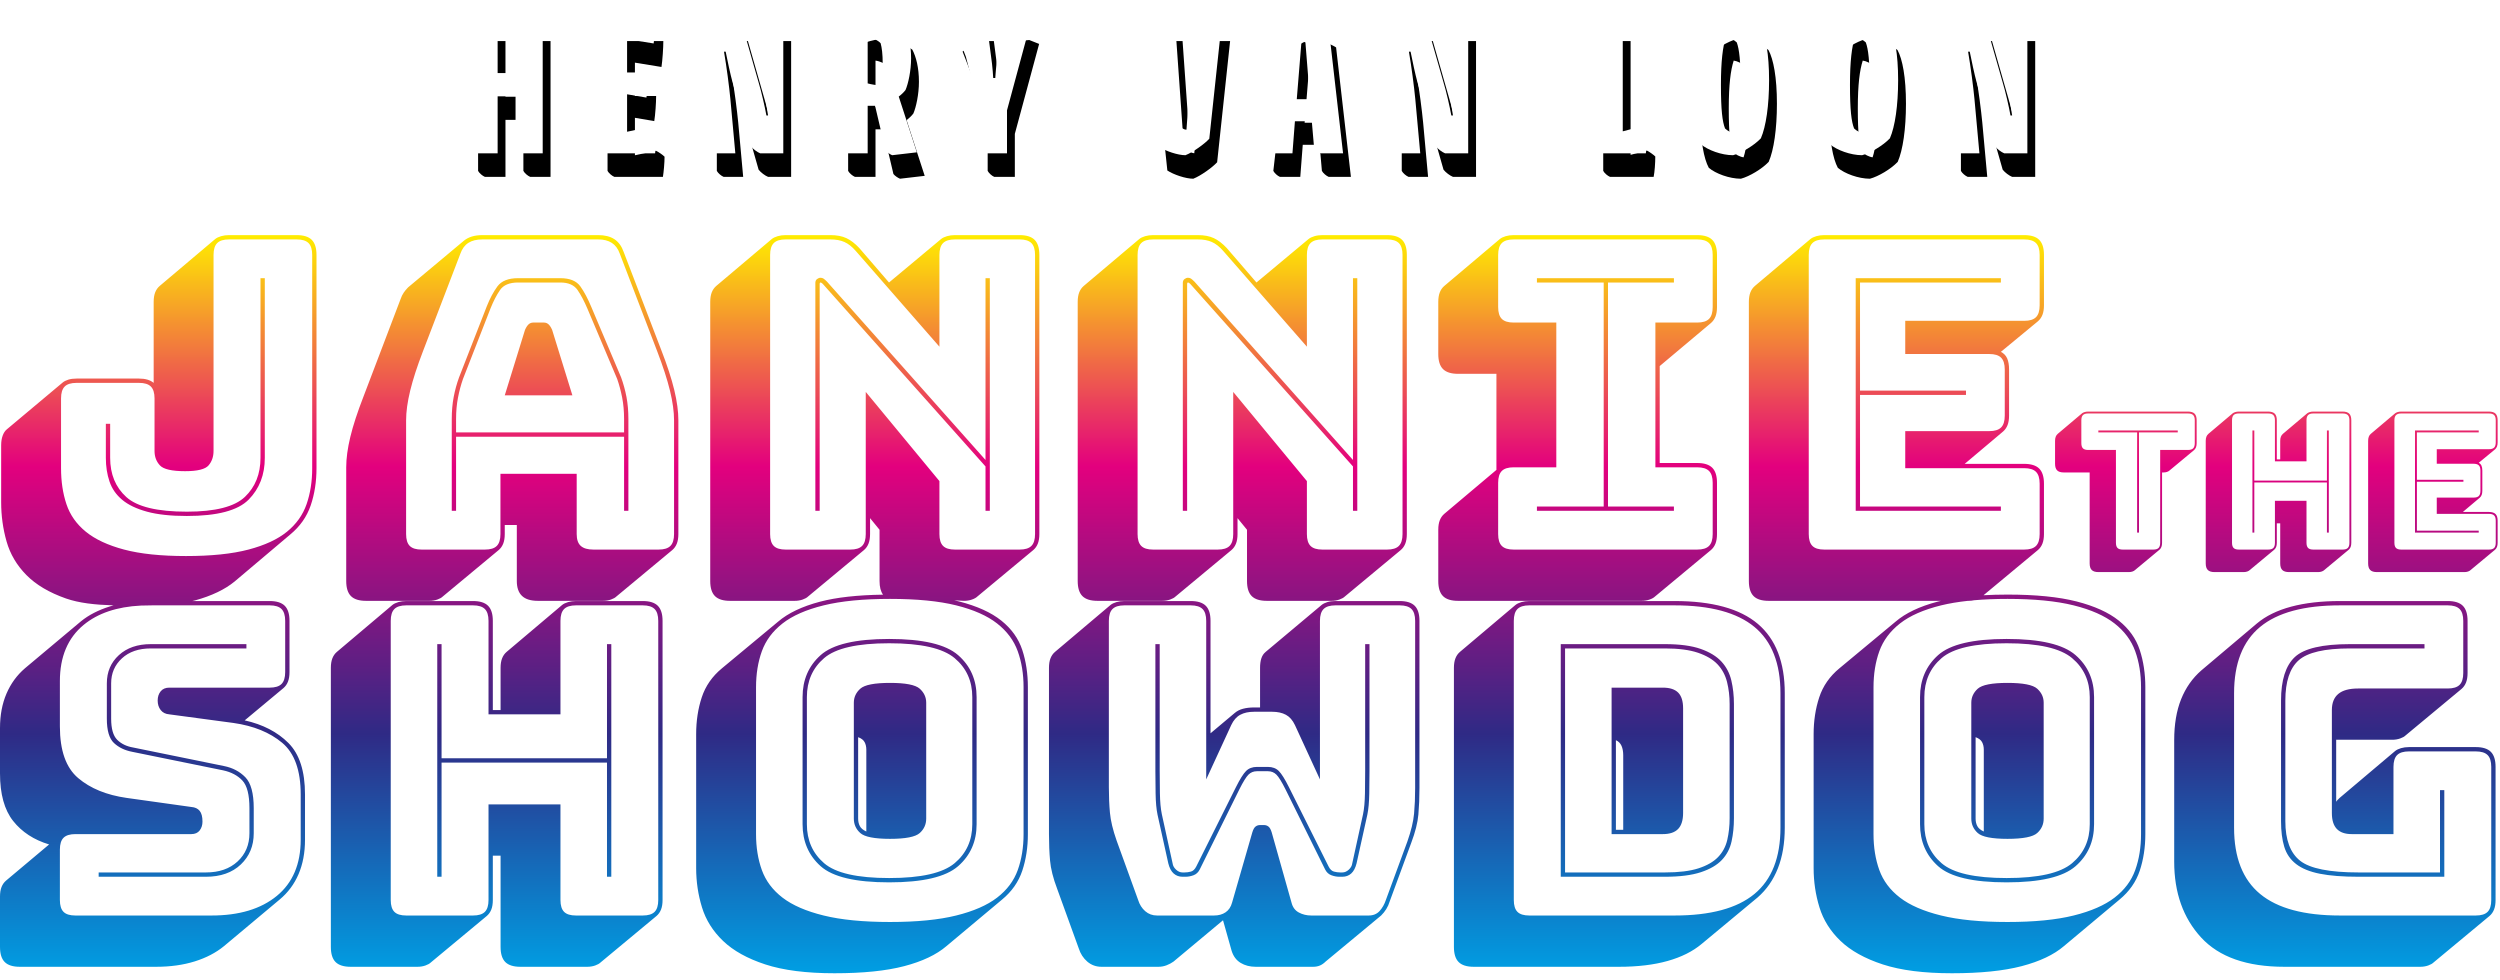 <?xml version="1.0" encoding="UTF-8"?>
<svg width="319px" height="125px" viewBox="0 0 319 125" version="1.1" xmlns="http://www.w3.org/2000/svg" xmlns:xlink="http://www.w3.org/1999/xlink">
    <!-- Generator: Sketch 64 (93537) - https://sketch.com -->
    <title>Group 2</title>
    <desc>Created with Sketch.</desc>
    <defs>
        <polygon id="path-1" points="0 0 12.93 0 12.93 17.368 0 17.368"></polygon>
        <linearGradient x1="50%" y1="0%" x2="50%" y2="100%" id="linearGradient-3">
            <stop stop-color="#FFEC00" offset="0%"></stop>
            <stop stop-color="#E3007E" offset="31.273%"></stop>
            <stop stop-color="#2F2A85" offset="67.583%"></stop>
            <stop stop-color="#009EE3" offset="100%"></stop>
        </linearGradient>
        <path d="M63.498,10.295 L63.498,17.569 L60.873,17.569 C60.557,17.438 60.163,17.096 60.005,16.807 L60.005,6.041 L59.77,1.077 C60.242,0.789 61.319,0.368 61.87,0.237 L63.498,0.237 L63.498,7.327 L65.784,7.327 L65.784,6.041 L65.546,1.077 C66.019,0.789 67.097,0.368 67.647,0.237 L69.249,0.237 L69.249,17.569 L66.65,17.569 C66.335,17.438 65.941,17.096 65.784,16.807 L65.784,10.295 L63.498,10.295 Z" id="path-4"></path>
        <filter x="-84.4%" y="-34.6%" width="289.9%" height="203.9%" filterUnits="objectBoundingBox" id="filter-5">
            <feOffset dx="1" dy="3" in="SourceAlpha" result="shadowOffsetOuter1"></feOffset>
            <feGaussianBlur stdDeviation="2.5" in="shadowOffsetOuter1" result="shadowBlurOuter1"></feGaussianBlur>
            <feColorMatrix values="0 0 0 0 0   0 0 0 0 0   0 0 0 0 0  0 0 0 0.893 0" type="matrix" in="shadowBlurOuter1"></feColorMatrix>
        </filter>
        <path d="M80.016,14.811 L82.695,14.233 C83.037,14.391 83.561,14.758 83.797,14.995 C83.797,15.783 83.692,16.912 83.588,17.568 L77.391,17.568 C77.076,17.437 76.681,17.096 76.523,16.807 L76.523,6.04 L76.287,1.077 C76.76,0.788 77.837,0.368 78.388,0.236 L83.641,0.236 C83.641,1.077 83.535,2.705 83.404,3.545 L80.016,2.994 L80.016,7.248 L82.722,7.248 C82.722,8.115 82.617,9.638 82.484,10.452 L80.016,10.032 L80.016,14.811 Z" id="path-6"></path>
        <filter x="-106.5%" y="-34.6%" width="339.7%" height="203.9%" filterUnits="objectBoundingBox" id="filter-7">
            <feOffset dx="1" dy="3" in="SourceAlpha" result="shadowOffsetOuter1"></feOffset>
            <feGaussianBlur stdDeviation="2.5" in="shadowOffsetOuter1" result="shadowBlurOuter1"></feGaussianBlur>
            <feColorMatrix values="0 0 0 0 0   0 0 0 0 0   0 0 0 0 0  0 0 0 0.893 0" type="matrix" in="shadowBlurOuter1"></feColorMatrix>
        </filter>
        <path d="M92.385,4.596 C92.726,6.592 93.042,9.034 93.199,10.662 L93.829,17.569 L91.335,17.569 C91.019,17.437 90.626,17.096 90.468,16.807 L90.468,6.04 L90.232,1.34 C90.757,0.946 91.755,0.447 92.332,0.237 L94.433,0.237 L96.797,8.509 C97.138,9.612 97.611,11.686 97.795,12.737 L98.005,12.737 C97.716,11.109 97.348,8.64 97.112,6.907 L96.35,1.077 C96.849,0.788 97.9,0.368 98.451,0.237 L99.948,0.237 L99.948,17.569 L97.007,17.569 C96.613,17.411 96.088,17.017 95.799,16.65 L93.462,8.456 C93.199,7.511 92.831,5.778 92.595,4.596 L92.385,4.596 Z" id="path-8"></path>
        <filter x="-82.3%" y="-34.6%" width="285.3%" height="203.9%" filterUnits="objectBoundingBox" id="filter-9">
            <feOffset dx="1" dy="3" in="SourceAlpha" result="shadowOffsetOuter1"></feOffset>
            <feGaussianBlur stdDeviation="2.5" in="shadowOffsetOuter1" result="shadowBlurOuter1"></feGaussianBlur>
            <feColorMatrix values="0 0 0 0 0   0 0 0 0 0   0 0 0 0 0  0 0 0 0.893 0" type="matrix" in="shadowBlurOuter1"></feColorMatrix>
        </filter>
        <path d="M110.715,8.64 C111.135,8.771 111.87,8.876 112.317,8.903 C112.474,8.299 112.632,7.196 112.632,6.093 C112.632,4.911 112.527,4.097 112.369,3.519 C112.054,3.152 111.293,2.81 110.715,2.732 L110.715,8.64 Z M108.089,17.569 C107.774,17.437 107.38,17.096 107.222,16.807 L107.222,5.988 L107.012,1.313 C107.931,0.841 109.848,0.237 111.03,0 C112.685,0.079 114.602,0.657 115.416,1.34 C115.888,2.233 116.256,3.624 116.256,5.436 C116.256,7.038 115.888,8.693 115.547,9.48 C115.337,9.769 114.969,10.111 114.68,10.321 L116.991,17.437 L113.84,17.805 C113.577,17.7 113.183,17.437 113,17.201 L111.66,11.503 L110.715,11.503 L110.715,17.569 L108.089,17.569 Z" id="path-10"></path>
        <filter x="-80.2%" y="-33.7%" width="280.4%" height="201.1%" filterUnits="objectBoundingBox" id="filter-11">
            <feOffset dx="1" dy="3" in="SourceAlpha" result="shadowOffsetOuter1"></feOffset>
            <feGaussianBlur stdDeviation="2.5" in="shadowOffsetOuter1" result="shadowBlurOuter1"></feGaussianBlur>
            <feColorMatrix values="0 0 0 0 0   0 0 0 0 0   0 0 0 0 0  0 0 0 0.893 0" type="matrix" in="shadowBlurOuter1"></feColorMatrix>
        </filter>
        <path d="M123.241,5.226 L121.823,1.577 C122.375,1.157 123.609,0.473 124.213,0.236 L125.815,0.236 L126.576,6.093 C126.655,6.723 126.708,7.511 126.734,7.957 L126.996,7.957 C127.023,7.484 127.101,6.697 127.154,6.093 L127.784,0.605 C128.441,0.395 129.675,0.132 130.331,0.105 L131.592,0.605 L128.493,12.081 L128.493,17.569 L125.867,17.569 C125.552,17.438 125.184,17.096 125.027,16.808 L125.027,12.081 L123.241,5.226 Z" id="path-12"></path>
        <filter x="-81.9%" y="-34.4%" width="284.3%" height="203.1%" filterUnits="objectBoundingBox" id="filter-13">
            <feOffset dx="1" dy="3" in="SourceAlpha" result="shadowOffsetOuter1"></feOffset>
            <feGaussianBlur stdDeviation="2.5" in="shadowOffsetOuter1" result="shadowBlurOuter1"></feGaussianBlur>
            <feColorMatrix values="0 0 0 0 0   0 0 0 0 0   0 0 0 0 0  0 0 0 0.893 0" type="matrix" in="shadowBlurOuter1"></feColorMatrix>
        </filter>
        <path d="M154.307,15.704 C153.677,16.387 152.206,17.438 151.261,17.805 C150.289,17.805 148.74,17.279 147.953,16.755 L146.745,5.253 L145.931,1.577 C146.482,1.157 147.663,0.473 148.267,0.236 L149.896,0.236 L150.894,14.366 C151.025,14.496 151.261,14.549 151.393,14.549 L152.102,4.78 L152.102,1.339 C152.732,0.919 153.783,0.42 154.333,0.236 L155.962,0.236 L154.307,15.704 Z" id="path-14"></path>
        <filter x="-79.8%" y="-34.2%" width="279.4%" height="202.5%" filterUnits="objectBoundingBox" id="filter-15">
            <feOffset dx="1" dy="3" in="SourceAlpha" result="shadowOffsetOuter1"></feOffset>
            <feGaussianBlur stdDeviation="2.5" in="shadowOffsetOuter1" result="shadowBlurOuter1"></feGaussianBlur>
            <feColorMatrix values="0 0 0 0 0   0 0 0 0 0   0 0 0 0 0  0 0 0 0.893 0" type="matrix" in="shadowBlurOuter1"></feColorMatrix>
        </filter>
        <path d="M165.468,10.662 L167.149,10.662 L166.571,3.414 C166.44,3.336 166.23,3.284 166.072,3.256 L165.468,10.662 Z M167.385,13.473 L165.232,13.473 L164.916,17.569 L162.317,17.569 C162.001,17.438 161.634,17.096 161.477,16.808 L163.209,1.708 C163.918,1.157 165.258,0.368 166.177,0.001 C167.149,0.001 168.672,0.525 169.486,1.052 L171.376,17.569 L168.54,17.569 C168.226,17.438 167.831,17.096 167.674,16.808 L167.385,13.473 Z" id="path-16"></path>
        <filter x="-80.8%" y="-34.2%" width="281.8%" height="202.5%" filterUnits="objectBoundingBox" id="filter-17">
            <feOffset dx="1" dy="3" in="SourceAlpha" result="shadowOffsetOuter1"></feOffset>
            <feGaussianBlur stdDeviation="2.5" in="shadowOffsetOuter1" result="shadowBlurOuter1"></feGaussianBlur>
            <feColorMatrix values="0 0 0 0 0   0 0 0 0 0   0 0 0 0 0  0 0 0 0.893 0" type="matrix" in="shadowBlurOuter1"></feColorMatrix>
        </filter>
        <path d="M179.78,4.596 C180.121,6.592 180.436,9.034 180.593,10.662 L181.224,17.569 L178.729,17.569 C178.414,17.437 178.02,17.096 177.863,16.807 L177.863,6.04 L177.626,1.34 C178.151,0.946 179.149,0.447 179.727,0.237 L181.828,0.237 L184.191,8.509 C184.533,9.612 185.006,11.686 185.189,12.737 L185.399,12.737 C185.11,11.109 184.743,8.64 184.507,6.907 L183.745,1.077 C184.244,0.788 185.295,0.368 185.845,0.237 L187.342,0.237 L187.342,17.569 L184.401,17.569 C184.008,17.411 183.482,17.017 183.193,16.65 L180.856,8.456 C180.593,7.511 180.226,5.778 179.99,4.596 L179.78,4.596 Z" id="path-18"></path>
        <filter x="-82.3%" y="-34.6%" width="285.3%" height="203.9%" filterUnits="objectBoundingBox" id="filter-19">
            <feOffset dx="1" dy="3" in="SourceAlpha" result="shadowOffsetOuter1"></feOffset>
            <feGaussianBlur stdDeviation="2.5" in="shadowOffsetOuter1" result="shadowBlurOuter1"></feGaussianBlur>
            <feColorMatrix values="0 0 0 0 0   0 0 0 0 0   0 0 0 0 0  0 0 0 0.893 0" type="matrix" in="shadowBlurOuter1"></feColorMatrix>
        </filter>
        <path d="M207.064,0.237 L207.064,14.759 L209.138,14.208 C209.454,14.365 209.979,14.733 210.215,14.969 C210.215,15.81 210.136,16.912 210.005,17.569 L204.438,17.569 C204.123,17.438 203.729,17.096 203.572,16.807 L203.572,6.041 L203.335,1.077 C203.808,0.789 204.884,0.368 205.436,0.237 L207.064,0.237 Z" id="path-20"></path>
        <filter x="-116.3%" y="-34.6%" width="361.6%" height="203.9%" filterUnits="objectBoundingBox" id="filter-21">
            <feOffset dx="1" dy="3" in="SourceAlpha" result="shadowOffsetOuter1"></feOffset>
            <feGaussianBlur stdDeviation="2.5" in="shadowOffsetOuter1" result="shadowBlurOuter1"></feGaussianBlur>
            <feColorMatrix values="0 0 0 0 0   0 0 0 0 0   0 0 0 0 0  0 0 0 0.893 0" type="matrix" in="shadowBlurOuter1"></feColorMatrix>
        </filter>
        <path d="M220.116,14.391 C220.43,14.706 221.035,15.021 221.481,15.074 C221.875,13.84 222.111,12.001 222.111,8.982 C222.111,5.751 221.928,4.281 221.612,3.414 C221.298,3.099 220.667,2.784 220.22,2.732 C219.827,3.966 219.591,5.804 219.591,8.824 C219.591,12.054 219.774,13.525 220.116,14.391 M217.016,2.154 C217.884,1.235 219.485,0.289 220.562,0 C222.033,0 223.792,0.657 224.659,1.392 C225.289,2.548 225.735,4.859 225.735,8.246 C225.735,11.45 225.342,14.155 224.685,15.652 C223.818,16.571 222.217,17.516 221.139,17.805 C219.669,17.805 217.91,17.149 217.043,16.413 C216.413,15.258 215.967,12.947 215.967,9.559 C215.967,6.355 216.36,3.651 217.016,2.154" id="path-22"></path>
        <filter x="-81.9%" y="-33.7%" width="284.3%" height="201.1%" filterUnits="objectBoundingBox" id="filter-23">
            <feOffset dx="1" dy="3" in="SourceAlpha" result="shadowOffsetOuter1"></feOffset>
            <feGaussianBlur stdDeviation="2.5" in="shadowOffsetOuter1" result="shadowBlurOuter1"></feGaussianBlur>
            <feColorMatrix values="0 0 0 0 0   0 0 0 0 0   0 0 0 0 0  0 0 0 0.893 0" type="matrix" in="shadowBlurOuter1"></feColorMatrix>
        </filter>
        <path d="M236.582,14.391 C236.896,14.706 237.501,15.021 237.947,15.074 C238.341,13.84 238.577,12.001 238.577,8.982 C238.577,5.751 238.394,4.281 238.078,3.414 C237.764,3.099 237.133,2.784 236.686,2.732 C236.293,3.966 236.057,5.804 236.057,8.824 C236.057,12.054 236.24,13.525 236.582,14.391 M233.482,2.154 C234.35,1.235 235.951,0.289 237.028,0 C238.499,0 240.258,0.657 241.125,1.392 C241.755,2.548 242.201,4.859 242.201,8.246 C242.201,11.45 241.808,14.155 241.15,15.652 C240.284,16.571 238.683,17.516 237.605,17.805 C236.135,17.805 234.376,17.149 233.509,16.413 C232.879,15.258 232.433,12.947 232.433,9.559 C232.433,6.355 232.826,3.651 233.482,2.154" id="path-24"></path>
        <filter x="-81.9%" y="-33.7%" width="284.3%" height="201.1%" filterUnits="objectBoundingBox" id="filter-25">
            <feOffset dx="1" dy="3" in="SourceAlpha" result="shadowOffsetOuter1"></feOffset>
            <feGaussianBlur stdDeviation="2.5" in="shadowOffsetOuter1" result="shadowBlurOuter1"></feGaussianBlur>
            <feColorMatrix values="0 0 0 0 0   0 0 0 0 0   0 0 0 0 0  0 0 0 0.893 0" type="matrix" in="shadowBlurOuter1"></feColorMatrix>
        </filter>
        <path d="M251.13,4.596 C251.471,6.592 251.786,9.034 251.943,10.662 L252.574,17.569 L250.079,17.569 C249.764,17.437 249.37,17.096 249.213,16.807 L249.213,6.04 L248.976,1.34 C249.501,0.946 250.499,0.447 251.077,0.237 L253.178,0.237 L255.541,8.509 C255.883,9.612 256.356,11.686 256.539,12.737 L256.749,12.737 C256.46,11.109 256.093,8.64 255.857,6.907 L255.095,1.077 C255.594,0.788 256.645,0.368 257.195,0.237 L258.692,0.237 L258.692,17.569 L255.751,17.569 C255.358,17.411 254.832,17.017 254.543,16.65 L252.206,8.456 C251.943,7.511 251.576,5.778 251.34,4.596 L251.13,4.596 Z" id="path-26"></path>
        <filter x="-82.3%" y="-34.6%" width="285.3%" height="203.9%" filterUnits="objectBoundingBox" id="filter-27">
            <feOffset dx="1" dy="3" in="SourceAlpha" result="shadowOffsetOuter1"></feOffset>
            <feGaussianBlur stdDeviation="2.5" in="shadowOffsetOuter1" result="shadowBlurOuter1"></feGaussianBlur>
            <feColorMatrix values="0 0 0 0 0   0 0 0 0 0   0 0 0 0 0  0 0 0 0.893 0" type="matrix" in="shadowBlurOuter1"></feColorMatrix>
        </filter>
    </defs>
    <g id="Symbols" stroke="none" stroke-width="1" fill="none" fill-rule="evenodd">
        <g id="Logo" transform="translate(0, 2)">
            <g id="Group-2">
                <g id="Group">
                    <g id="Group-34" transform="translate(8, 28)">
                        <path d="M76.352,84.293 L76.352,48.673 C76.352,47.977 76.196,47.473 75.885,47.161 C75.573,46.85 75.069,46.694 74.373,46.694 L65.853,46.694 C65.156,46.694 64.652,46.85 64.341,47.161 C64.03,47.473 63.874,47.977 63.874,48.673 L63.874,60.601 L54.694,60.601 L54.694,48.673 C54.694,47.977 54.538,47.473 54.227,47.161 C53.915,46.85 53.411,46.694 52.715,46.694 L44.195,46.694 C43.498,46.694 42.994,46.85 42.683,47.161 C42.372,47.473 42.216,47.977 42.216,48.673 L42.216,84.293 C42.216,84.99 42.372,85.494 42.683,85.805 C42.994,86.116 43.498,86.272 44.195,86.272 L52.715,86.272 C53.411,86.272 53.915,86.116 54.227,85.805 C54.538,85.494 54.694,84.99 54.694,84.293 L54.694,72.09 L63.874,72.09 L63.874,84.293 C63.874,84.99 64.03,85.494 64.341,85.805 C64.652,86.116 65.156,86.272 65.853,86.272 L74.373,86.272 C75.069,86.272 75.573,86.116 75.885,85.805 C76.196,85.494 76.352,84.99 76.352,84.293" id="Fill-1" fill="#FFFFFF"></path>
                        <path d="M122.966,75.882 L122.966,57.139 C122.966,55.453 122.718,53.922 122.224,52.548 C121.729,51.175 120.85,49.992 119.585,49.002 C118.321,48.014 116.58,47.243 114.363,46.694 C112.146,46.145 109.333,45.87 105.925,45.87 C102.517,45.87 99.695,46.145 97.46,46.694 C95.224,47.243 93.475,48.014 92.211,49.002 C90.946,49.992 90.067,51.175 89.572,52.548 C89.077,53.922 88.83,55.453 88.83,57.139 L88.83,75.882 C88.83,77.569 89.077,79.099 89.572,80.472 C90.067,81.847 90.946,83.019 92.211,83.99 C93.475,84.963 95.224,85.722 97.46,86.272 C99.695,86.822 102.517,87.097 105.925,87.097 C109.333,87.097 112.146,86.822 114.363,86.272 C116.58,85.722 118.321,84.963 119.585,83.99 C120.85,83.019 121.729,81.847 122.224,80.472 C122.718,79.099 122.966,77.569 122.966,75.882 M109.718,75.746 C109.169,76.24 107.904,76.487 105.925,76.487 C103.946,76.487 102.682,76.24 102.133,75.746 C101.583,75.251 101.308,74.638 101.308,73.903 L101.308,59.117 C101.308,58.422 101.583,57.825 102.133,57.331 C102.682,56.836 103.946,56.589 105.925,56.589 C107.904,56.589 109.169,56.836 109.718,57.331 C110.268,57.825 110.543,58.422 110.543,59.117 L110.543,73.903 C110.543,74.638 110.268,75.251 109.718,75.746" id="Fill-3" fill="#FFFFFF"></path>
                        <path d="M30.728,76.597 L30.728,70.825 C30.728,67.747 29.94,65.548 28.364,64.229 C26.788,62.91 24.717,62.067 22.153,61.7 L13.962,60.601 C13.486,60.565 13.119,60.381 12.863,60.051 C12.606,59.721 12.478,59.319 12.478,58.842 C12.478,58.366 12.606,57.972 12.863,57.66 C13.119,57.349 13.486,57.193 13.962,57.193 L26.77,57.193 C27.466,57.193 27.97,57.037 28.282,56.726 C28.593,56.415 28.749,55.91 28.749,55.214 L28.749,48.673 C28.749,47.977 28.593,47.473 28.282,47.161 C27.97,46.85 27.466,46.694 26.77,46.694 L11.379,46.694 C7.824,46.694 5.038,47.528 3.024,49.195 C1.008,50.863 0,53.254 0,56.368 L0,62.14 C0,65.218 0.778,67.417 2.336,68.737 C3.894,70.056 5.955,70.899 8.52,71.265 L16.766,72.419 C17.242,72.456 17.599,72.621 17.838,72.914 C18.076,73.208 18.195,73.666 18.195,74.288 C18.195,74.728 18.076,75.104 17.838,75.415 C17.599,75.727 17.242,75.882 16.766,75.882 L1.979,75.882 C1.283,75.882 0.778,76.039 0.468,76.35 C0.156,76.661 0,77.166 0,77.861 L0,84.293 C0,84.989 0.156,85.493 0.468,85.804 C0.778,86.116 1.283,86.271 1.979,86.271 L19.349,86.271 C22.867,86.271 25.643,85.438 27.677,83.771 C29.711,82.103 30.728,79.712 30.728,76.597" id="Fill-5" fill="#FFFFFF"></path>
                        <path d="M219.546,75.058 L219.546,57.908 C219.546,54.097 218.437,51.275 216.22,49.442 C214.003,47.61 210.604,46.694 206.024,46.694 L187.499,46.694 C186.802,46.694 186.298,46.85 185.987,47.161 C185.676,47.473 185.52,47.977 185.52,48.673 L185.52,84.293 C185.52,84.99 185.676,85.494 185.987,85.805 C186.298,86.116 186.802,86.272 187.499,86.272 L206.024,86.272 C210.604,86.272 214.003,85.356 216.22,83.523 C218.437,81.691 219.546,78.87 219.546,75.058 L219.546,75.058 Z M207.123,73.189 C207.123,74.106 206.911,74.783 206.491,75.223 C206.069,75.663 205.419,75.882 204.539,75.882 L197.998,75.882 L197.998,57.193 L204.539,57.193 C205.419,57.193 206.069,57.404 206.491,57.825 C206.911,58.247 207.123,58.916 207.123,59.832 L207.123,73.189 Z" id="Fill-7" fill="#FFFFFF"></path>
                        <path d="M265.555,75.882 L265.555,57.139 C265.555,55.453 265.307,53.922 264.813,52.548 C264.318,51.175 263.439,49.992 262.174,49.002 C260.91,48.014 259.169,47.243 256.952,46.694 C254.735,46.145 251.923,45.87 248.514,45.87 C245.106,45.87 242.284,46.145 240.049,46.694 C237.813,47.243 236.064,48.014 234.8,49.002 C233.535,49.992 232.656,51.175 232.161,52.548 C231.666,53.922 231.419,55.453 231.419,57.139 L231.419,75.882 C231.419,77.569 231.666,79.099 232.161,80.472 C232.656,81.847 233.535,83.019 234.8,83.99 C236.064,84.963 237.813,85.722 240.049,86.272 C242.284,86.822 245.106,87.097 248.514,87.097 C251.923,87.097 254.735,86.822 256.952,86.272 C259.169,85.722 260.91,84.963 262.174,83.99 C263.439,83.019 264.318,81.847 264.813,80.472 C265.307,79.099 265.555,77.569 265.555,75.882 M252.307,75.746 C251.758,76.24 250.493,76.487 248.514,76.487 C246.535,76.487 245.271,76.24 244.722,75.746 C244.172,75.251 243.897,74.638 243.897,73.903 L243.897,59.117 C243.897,58.422 244.172,57.825 244.722,57.331 C245.271,56.836 246.535,56.589 248.514,56.589 C250.493,56.589 251.758,56.836 252.307,57.331 C252.857,57.825 253.132,58.422 253.132,59.117 L253.132,73.903 C253.132,74.638 252.857,75.251 252.307,75.746" id="Fill-9" fill="#FFFFFF"></path>
                        <path d="M310.244,84.293 L310.244,67.307 C310.244,66.612 310.088,66.108 309.777,65.796 C309.465,65.485 308.961,65.329 308.265,65.329 L299.745,65.329 C299.048,65.329 298.544,65.485 298.233,65.796 C297.922,66.108 297.766,66.612 297.766,67.307 L297.766,75.882 L292.434,75.882 C291.591,75.882 290.958,75.663 290.538,75.223 C290.116,74.783 289.906,74.106 289.906,73.189 L289.906,60.052 C289.906,59.136 290.18,58.449 290.73,57.99 C291.28,57.532 292.122,57.303 293.258,57.303 L304.692,57.303 C305.388,57.303 305.892,57.147 306.204,56.836 C306.515,56.525 306.671,56.021 306.671,55.324 L306.671,48.673 C306.671,47.977 306.515,47.473 306.204,47.161 C305.892,46.85 305.388,46.694 304.692,46.694 L290.95,46.694 C286.369,46.694 282.97,47.611 280.753,49.442 C278.536,51.275 277.427,54.097 277.427,57.908 L277.427,75.058 C277.427,78.87 278.536,81.691 280.753,83.523 C282.97,85.356 286.369,86.272 290.95,86.272 L308.265,86.272 C308.961,86.272 309.465,86.116 309.777,85.805 C310.088,85.494 310.244,84.99 310.244,84.293" id="Fill-11" fill="#FFFFFF"></path>
                        <path d="M292.144,38.709 L292.144,23.077 C292.144,22.772 292.075,22.551 291.939,22.414 C291.802,22.277 291.581,22.209 291.276,22.209 L287.536,22.209 C287.231,22.209 287.009,22.277 286.873,22.414 C286.736,22.551 286.668,22.772 286.668,23.077 L286.668,28.312 L282.639,28.312 L282.639,23.077 C282.639,22.772 282.571,22.551 282.435,22.414 C282.297,22.277 282.076,22.209 281.771,22.209 L278.032,22.209 C277.726,22.209 277.505,22.277 277.369,22.414 C277.232,22.551 277.163,22.772 277.163,23.077 L277.163,38.709 C277.163,39.015 277.232,39.236 277.369,39.373 C277.505,39.509 277.726,39.578 278.032,39.578 L281.771,39.578 C282.076,39.578 282.297,39.509 282.435,39.373 C282.571,39.236 282.639,39.015 282.639,38.709 L282.639,33.354 L286.668,33.354 L286.668,38.709 C286.668,39.015 286.736,39.236 286.873,39.373 C287.009,39.509 287.231,39.578 287.536,39.578 L291.276,39.578 C291.581,39.578 291.802,39.509 291.939,39.373 C292.075,39.236 292.144,39.015 292.144,38.709" id="Fill-13" fill="#FFFFFF"></path>
                        <g id="Group-17" transform="translate(297.885, 22.209)">
                            <mask id="mask-2" fill="white">
                                <use xlink:href="#path-1"></use>
                            </mask>
                            <g id="Clip-16"></g>
                            <path d="M5.404,12.809 L5.404,10.734 L10.108,10.734 C10.413,10.734 10.634,10.666 10.771,10.53 C10.908,10.393 10.977,10.172 10.977,9.866 L10.977,7.285 C10.977,6.979 10.908,6.758 10.771,6.622 C10.634,6.485 10.413,6.416 10.108,6.416 L5.404,6.416 L5.404,4.559 L12.062,4.559 C12.367,4.559 12.588,4.491 12.725,4.354 C12.862,4.217 12.93,3.996 12.93,3.69 L12.93,0.868 C12.93,0.563 12.862,0.342 12.725,0.205 C12.588,0.068 12.367,0 12.062,0 L0.869,0 C0.563,0 0.342,0.068 0.205,0.205 C0.068,0.342 0,0.563 0,0.868 L0,16.5 C0,16.806 0.068,17.027 0.205,17.163 C0.342,17.3 0.563,17.368 0.869,17.368 L12.062,17.368 C12.367,17.368 12.588,17.3 12.725,17.163 C12.862,17.027 12.93,16.806 12.93,16.5 L12.93,13.678 C12.93,13.372 12.862,13.151 12.725,13.014 C12.588,12.878 12.367,12.809 12.062,12.809 L5.404,12.809 Z" id="Fill-15" fill="#FFFFFF" mask="url(#mask-2)"></path>
                        </g>
                        <path d="M235.469,29.189 L235.469,24.462 L246.188,24.462 C246.884,24.462 247.388,24.305 247.7,23.994 C248.01,23.683 248.167,23.178 248.167,22.483 L248.167,16.601 C248.167,15.905 248.01,15.4 247.7,15.089 C247.388,14.777 246.884,14.621 246.188,14.621 L235.469,14.621 L235.469,10.389 L250.641,10.389 C251.336,10.389 251.84,10.233 252.152,9.921 C252.463,9.611 252.619,9.107 252.619,8.411 L252.619,1.978 C252.619,1.284 252.463,0.779 252.152,0.468 C251.84,0.157 251.336,0.001 250.641,0.001 L225.135,0.001 C224.438,0.001 223.934,0.157 223.623,0.468 C223.311,0.779 223.156,1.284 223.156,1.978 L223.156,37.599 C223.156,38.295 223.311,38.8 223.623,39.111 C223.934,39.422 224.438,39.578 225.135,39.578 L250.641,39.578 C251.336,39.578 251.84,39.422 252.152,39.111 C252.463,38.8 252.619,38.295 252.619,37.599 L252.619,31.168 C252.619,30.471 252.463,29.968 252.152,29.657 C251.84,29.345 251.336,29.189 250.641,29.189 L235.469,29.189 Z" id="Fill-18" fill="#FFFFFF"></path>
                        <path d="M272.411,25.996 L272.411,23.077 C272.411,22.772 272.343,22.551 272.206,22.414 C272.069,22.277 271.848,22.209 271.543,22.209 L258.805,22.209 C258.5,22.209 258.279,22.277 258.142,22.414 C258.005,22.551 257.937,22.772 257.937,23.077 L257.937,25.996 C257.937,26.302 258.005,26.523 258.142,26.66 C258.279,26.796 258.5,26.865 258.805,26.865 L262.352,26.865 L262.352,38.709 C262.352,39.015 262.42,39.236 262.557,39.373 C262.693,39.509 262.914,39.578 263.22,39.578 L267.128,39.578 C267.433,39.578 267.655,39.509 267.791,39.373 C267.928,39.236 267.996,39.015 267.996,38.709 L267.996,26.865 L271.543,26.865 C271.848,26.865 272.069,26.796 272.206,26.66 C272.343,26.523 272.411,26.302 272.411,25.996" id="Fill-20" fill="#FFFFFF"></path>
                        <path d="M203.587,29.078 L203.587,10.608 L208.919,10.608 C209.615,10.608 210.119,10.454 210.431,10.142 C210.742,9.831 210.898,9.326 210.898,8.63 L210.898,1.978 C210.898,1.284 210.742,0.779 210.431,0.468 C210.119,0.157 209.615,0.001 208.919,0.001 L185.502,0.001 C184.806,0.001 184.301,0.157 183.991,0.468 C183.679,0.779 183.523,1.284 183.523,1.978 L183.523,8.63 C183.523,9.326 183.679,9.831 183.991,10.142 C184.301,10.454 184.806,10.608 185.502,10.608 L190.944,10.608 L190.944,29.078 L185.502,29.078 C184.806,29.078 184.301,29.235 183.991,29.547 C183.679,29.858 183.523,30.361 183.523,31.058 L183.523,37.599 C183.523,38.295 183.679,38.8 183.991,39.111 C184.301,39.422 184.806,39.578 185.502,39.578 L208.919,39.578 C209.615,39.578 210.119,39.422 210.431,39.111 C210.742,38.8 210.898,38.295 210.898,37.599 L210.898,31.058 C210.898,30.361 210.742,29.858 210.431,29.547 C210.119,29.235 209.615,29.078 208.919,29.078 L203.587,29.078 Z" id="Fill-22" fill="#FFFFFF"></path>
                        <path d="M171.32,37.599 L171.32,1.979 C171.32,1.283 171.164,0.779 170.853,0.467 C170.541,0.156 170.037,0 169.341,0 L161.096,0 C160.399,0 159.895,0.156 159.584,0.467 C159.272,0.779 159.117,1.283 159.117,1.979 L159.117,13.687 L148.453,1.484 C147.976,0.935 147.491,0.55 146.996,0.33 C146.502,0.11 145.906,0 145.21,0 L139.493,0 C138.797,0 138.292,0.156 137.981,0.467 C137.669,0.779 137.514,1.283 137.514,1.979 L137.514,37.599 C137.514,38.296 137.669,38.8 137.981,39.11 C138.292,39.422 138.797,39.578 139.493,39.578 L147.738,39.578 C148.434,39.578 148.938,39.422 149.25,39.11 C149.561,38.8 149.717,38.296 149.717,37.599 L149.717,19.459 L159.117,30.838 L159.117,37.599 C159.117,38.296 159.272,38.8 159.584,39.11 C159.895,39.422 160.399,39.578 161.096,39.578 L169.341,39.578 C170.037,39.578 170.541,39.422 170.853,39.11 C171.164,38.8 171.32,38.296 171.32,37.599" id="Fill-24" fill="#FFFFFF"></path>
                        <path d="M124.432,37.599 L124.432,1.979 C124.432,1.283 124.276,0.779 123.965,0.467 C123.653,0.156 123.149,0 122.453,0 L114.208,0 C113.511,0 113.007,0.156 112.696,0.467 C112.384,0.779 112.229,1.283 112.229,1.979 L112.229,13.687 L101.565,1.484 C101.088,0.935 100.603,0.55 100.108,0.33 C99.614,0.11 99.018,0 98.322,0 L92.605,0 C91.909,0 91.404,0.156 91.093,0.467 C90.781,0.779 90.626,1.283 90.626,1.979 L90.626,37.599 C90.626,38.296 90.781,38.8 91.093,39.11 C91.404,39.422 91.909,39.578 92.605,39.578 L100.85,39.578 C101.546,39.578 102.05,39.422 102.362,39.11 C102.673,38.8 102.829,38.296 102.829,37.599 L102.829,19.459 L112.229,30.838 L112.229,37.599 C112.229,38.296 112.384,38.8 112.696,39.11 C113.007,39.422 113.511,39.578 114.208,39.578 L122.453,39.578 C123.149,39.578 123.653,39.422 123.965,39.11 C124.276,38.8 124.432,38.296 124.432,37.599" id="Fill-26" fill="#FFFFFF"></path>
                        <path d="M78.368,37.599 L78.368,23.087 C78.368,21.988 78.194,20.723 77.846,19.294 C77.497,17.865 76.957,16.198 76.224,14.292 L71.442,1.814 C71.222,1.191 70.883,0.734 70.425,0.44 C69.966,0.147 69.389,0 68.694,0 L53.907,0 C53.173,0 52.578,0.147 52.12,0.44 C51.662,0.734 51.323,1.191 51.103,1.814 L46.321,14.292 C45.588,16.198 45.048,17.865 44.699,19.294 C44.351,20.723 44.177,21.988 44.177,23.087 L44.177,37.599 C44.177,38.296 44.333,38.8 44.644,39.11 C44.956,39.422 45.46,39.578 46.156,39.578 L54.237,39.578 C54.932,39.578 55.436,39.422 55.748,39.11 C56.059,38.8 56.215,38.296 56.215,37.599 L56.215,29.903 L65.945,29.903 L65.945,37.599 C65.945,38.296 66.119,38.8 66.467,39.11 C66.815,39.422 67.356,39.578 68.089,39.578 L76.389,39.578 C77.085,39.578 77.589,39.422 77.901,39.11 C78.212,38.8 78.368,38.296 78.368,37.599 L78.368,37.599 Z M59.349,11.544 C59.495,11.214 59.651,10.976 59.816,10.829 C59.981,10.683 60.173,10.609 60.393,10.609 L61.767,10.609 C61.987,10.609 62.18,10.683 62.345,10.829 C62.51,10.976 62.665,11.214 62.812,11.544 L65.395,19.899 L56.765,19.899 L59.349,11.544 Z" id="Fill-28" fill="#FFFFFF"></path>
                        <path d="M32.195,29.189 L32.195,1.978 C32.195,1.284 32.039,0.779 31.728,0.468 C31.416,0.157 30.912,0.001 30.216,0.001 L21.586,0.001 C20.889,0.001 20.385,0.157 20.074,0.468 C19.763,0.779 19.607,1.284 19.607,1.978 L19.607,26.989 C19.607,27.724 19.396,28.337 18.975,28.831 C18.553,29.326 17.554,29.573 15.979,29.573 C14.293,29.573 13.221,29.326 12.763,28.831 C12.305,28.337 12.076,27.724 12.076,26.989 L12.076,20.284 C12.076,19.588 11.92,19.084 11.609,18.773 C11.297,18.46 10.793,18.305 10.097,18.305 L2.127,18.305 C1.43,18.305 0.926,18.46 0.615,18.773 C0.304,19.084 0.148,19.588 0.148,20.284 L0.148,29.189 C0.148,30.875 0.377,32.404 0.835,33.779 C1.293,35.153 2.117,36.325 3.309,37.297 C4.499,38.269 6.13,39.029 8.201,39.578 C10.271,40.127 12.901,40.403 16.089,40.403 C19.313,40.403 21.971,40.127 24.06,39.578 C26.148,39.029 27.788,38.269 28.979,37.297 C30.17,36.325 31.004,35.153 31.481,33.779 C31.956,32.404 32.195,30.875 32.195,29.189" id="Fill-30" fill="#FFFFFF"></path>
                        <path d="M172.932,70.001 L172.932,48.673 C172.932,47.977 172.776,47.473 172.465,47.161 C172.153,46.85 171.649,46.694 170.953,46.694 L162.763,46.694 C162.066,46.694 161.562,46.85 161.251,47.161 C160.939,47.473 160.784,47.977 160.784,48.673 L160.784,68.902 L157.596,61.975 C157.302,61.353 156.917,60.913 156.441,60.656 C155.965,60.4 155.378,60.271 154.682,60.271 L152.374,60.271 C151.677,60.271 151.09,60.4 150.614,60.656 C150.138,60.913 149.753,61.353 149.46,61.975 L146.272,68.902 L146.272,48.673 C146.272,47.977 146.116,47.473 145.805,47.161 C145.493,46.85 144.989,46.694 144.293,46.694 L135.828,46.694 C135.131,46.694 134.627,46.85 134.316,47.161 C134.005,47.473 133.849,47.977 133.849,48.673 L133.849,69.891 C133.849,71.064 133.895,72.154 133.987,73.162 C134.078,74.17 134.362,75.352 134.838,76.707 L137.587,84.293 C137.77,84.88 138.072,85.356 138.494,85.722 C138.915,86.089 139.419,86.272 140.005,86.272 L147.261,86.272 C147.847,86.272 148.342,86.134 148.746,85.86 C149.148,85.585 149.423,85.172 149.57,84.623 L152.154,75.663 C152.264,75.297 152.401,75.049 152.566,74.921 C152.731,74.793 152.923,74.728 153.143,74.728 L153.638,74.728 C153.858,74.728 154.05,74.793 154.215,74.921 C154.38,75.049 154.517,75.297 154.627,75.663 L157.156,84.623 C157.302,85.209 157.614,85.631 158.09,85.887 C158.566,86.144 159.098,86.272 159.685,86.272 L166.995,86.272 C167.581,86.272 168.048,86.079 168.397,85.695 C168.745,85.31 169.01,84.843 169.194,84.293 L171.943,76.817 C172.418,75.462 172.703,74.28 172.795,73.272 C172.886,72.264 172.932,71.174 172.932,70.001" id="Fill-32" fill="#FFFFFF"></path>
                    </g>
                    <path d="M232.775,28 C232.408,28 232.069,28.046 231.758,28.137 L231.758,28.137 C231.447,28.229 231.199,28.349 231.016,28.495 L231.016,28.495 L223.925,34.486 C223.668,34.706 223.476,34.981 223.348,35.31 L223.348,35.31 C223.219,35.641 223.155,36.045 223.155,36.52 L223.155,36.52 L223.155,72.14 C223.155,73.019 223.357,73.66 223.76,74.064 L223.76,74.064 C224.163,74.467 224.805,74.668 225.684,74.668 L225.684,74.668 L247.673,74.668 C247.523,74.704 247.368,74.738 247.223,74.776 L247.223,74.776 C244.932,75.381 243.146,76.233 241.864,77.332 L241.864,77.332 L234.718,83.269 C233.471,84.295 232.61,85.532 232.134,86.979 L232.134,86.979 C231.658,88.427 231.419,89.994 231.419,91.679 L231.419,91.679 L231.419,108.775 C231.419,110.498 231.667,112.165 232.162,113.777 L232.162,113.777 C232.656,115.389 233.553,116.818 234.854,118.064 L234.854,118.064 C236.155,119.31 237.951,120.309 240.242,121.06 L240.242,121.06 C242.531,121.811 245.473,122.187 249.065,122.187 L249.065,122.187 C252.692,122.187 255.661,121.885 257.969,121.28 L257.969,121.28 C260.278,120.675 262.073,119.824 263.357,118.724 L263.357,118.724 L270.448,112.788 C271.693,111.762 272.555,110.534 273.031,109.105 L273.031,109.105 C273.507,107.675 273.745,106.117 273.745,104.432 L273.745,104.432 L273.745,85.688 C273.745,83.965 273.507,82.381 273.031,80.933 L273.031,80.933 C272.555,79.486 271.665,78.239 270.365,77.195 L270.365,77.195 C269.063,76.15 267.268,75.336 264.978,74.748 L264.978,74.748 C262.687,74.163 259.747,73.869 256.156,73.869 L256.156,73.869 C255.073,73.869 254.058,73.899 253.096,73.952 L253.096,73.952 L260.04,68.182 C260.296,67.962 260.488,67.688 260.617,67.357 L260.617,67.357 C260.745,67.028 260.81,66.625 260.81,66.149 L260.81,66.149 L260.81,59.717 C260.81,58.837 260.608,58.196 260.205,57.793 L260.205,57.793 C259.802,57.39 259.161,57.188 258.281,57.188 L258.281,57.188 L250.695,57.188 L255.588,53.065 C255.843,52.846 256.036,52.571 256.165,52.241 L256.165,52.241 C256.292,51.912 256.357,51.508 256.357,51.032 L256.357,51.032 L256.357,45.15 C256.357,44.564 256.274,44.088 256.11,43.72 L256.11,43.72 C255.945,43.355 255.679,43.08 255.312,42.896 L255.312,42.896 L260.04,38.994 C260.296,38.773 260.488,38.499 260.617,38.169 L260.617,38.169 C260.745,37.839 260.81,37.436 260.81,36.96 L260.81,36.96 L260.81,30.528 C260.81,29.649 260.608,29.008 260.205,28.604 L260.205,28.604 C259.802,28.201 259.161,28 258.281,28 L258.281,28 L232.775,28 Z M231.264,67.66 C230.952,67.349 230.796,66.845 230.796,66.149 L230.796,66.149 L230.796,30.528 C230.796,29.833 230.952,29.329 231.264,29.017 L231.264,29.017 C231.575,28.706 232.079,28.549 232.775,28.549 L232.775,28.549 L258.281,28.549 C258.976,28.549 259.481,28.706 259.793,29.017 L259.793,29.017 C260.103,29.329 260.26,29.833 260.26,30.528 L260.26,30.528 L260.26,36.96 C260.26,37.657 260.103,38.161 259.793,38.471 L259.793,38.471 C259.481,38.783 258.976,38.938 258.281,38.938 L258.281,38.938 L243.109,38.938 L243.109,43.172 L253.828,43.172 C254.524,43.172 255.029,43.327 255.34,43.639 L255.34,43.639 C255.651,43.95 255.807,44.454 255.807,45.15 L255.807,45.15 L255.807,51.032 C255.807,51.729 255.651,52.233 255.34,52.543 L255.34,52.543 C255.029,52.856 254.524,53.011 253.828,53.011 L253.828,53.011 L243.109,53.011 L243.109,57.738 L258.281,57.738 C258.976,57.738 259.481,57.894 259.793,58.205 L259.793,58.205 C260.103,58.518 260.26,59.022 260.26,59.717 L260.26,59.717 L260.26,66.149 C260.26,66.845 260.103,67.349 259.793,67.66 L259.793,67.66 C259.481,67.972 258.976,68.127 258.281,68.127 L258.281,68.127 L232.775,68.127 C232.079,68.127 231.575,67.972 231.264,67.66 L231.264,67.66 Z M247.69,114.82 C245.455,114.272 243.705,113.511 242.441,112.54 L242.441,112.54 C241.176,111.569 240.297,110.396 239.802,109.022 L239.802,109.022 C239.308,107.647 239.06,106.117 239.06,104.432 L239.06,104.432 L239.06,85.688 C239.06,84.003 239.308,82.472 239.802,81.098 L239.802,81.098 C240.297,79.723 241.176,78.542 242.441,77.552 L242.441,77.552 C243.705,76.563 245.455,75.793 247.69,75.243 L247.69,75.243 C248.703,74.995 249.842,74.805 251.095,74.668 L251.095,74.668 L251.19,74.668 C251.437,74.668 251.673,74.641 251.896,74.591 L251.896,74.591 C253.198,74.478 254.614,74.419 256.156,74.419 L256.156,74.419 C259.563,74.419 262.376,74.693 264.593,75.243 L264.593,75.243 C266.81,75.793 268.551,76.563 269.815,77.552 L269.815,77.552 C271.079,78.542 271.959,79.723 272.454,81.098 L272.454,81.098 C272.949,82.472 273.196,84.003 273.196,85.688 L273.196,85.688 L273.196,104.432 C273.196,106.117 272.949,107.647 272.454,109.022 L272.454,109.022 C271.959,110.396 271.079,111.569 269.815,112.54 L269.815,112.54 C268.551,113.511 266.81,114.272 264.593,114.82 L264.593,114.82 C262.376,115.371 259.563,115.646 256.156,115.646 L256.156,115.646 C252.747,115.646 249.925,115.371 247.69,114.82 L247.69,114.82 Z M193.143,28 C192.777,28 192.438,28.046 192.126,28.137 L192.126,28.137 C191.815,28.229 191.567,28.349 191.384,28.495 L191.384,28.495 L184.293,34.486 C184.036,34.706 183.844,34.981 183.717,35.31 L183.717,35.31 C183.587,35.641 183.524,36.045 183.524,36.52 L183.524,36.52 L183.524,43.172 C183.524,44.051 183.725,44.693 184.129,45.095 L184.129,45.095 C184.531,45.499 185.173,45.7 186.052,45.7 L186.052,45.7 L190.944,45.7 L190.944,57.958 L184.293,63.565 C184.036,63.784 183.844,64.06 183.717,64.389 L183.717,64.389 C183.587,64.72 183.524,65.123 183.524,65.599 L183.524,65.599 L183.524,72.14 C183.524,73.019 183.725,73.66 184.129,74.064 L184.129,74.064 C184.531,74.467 185.173,74.668 186.052,74.668 L186.052,74.668 L209.469,74.668 C209.835,74.668 210.174,74.613 210.486,74.503 L210.486,74.503 C210.797,74.394 211.026,74.265 211.173,74.119 L211.173,74.119 L218.319,68.182 C218.575,67.962 218.768,67.688 218.897,67.357 L218.897,67.357 C219.024,67.028 219.089,66.625 219.089,66.149 L219.089,66.149 L219.089,59.607 C219.089,58.727 218.887,58.087 218.484,57.683 L218.484,57.683 C218.08,57.28 217.439,57.079 216.56,57.079 L216.56,57.079 L211.778,57.079 L211.778,44.71 L218.319,39.214 C218.575,38.994 218.768,38.719 218.897,38.389 L218.897,38.389 C219.024,38.059 219.089,37.657 219.089,37.179 L219.089,37.179 L219.089,30.528 C219.089,29.649 218.887,29.008 218.484,28.604 L218.484,28.604 C218.08,28.201 217.439,28 216.56,28 L216.56,28 L193.143,28 Z M191.632,38.692 C191.32,38.38 191.164,37.876 191.164,37.179 L191.164,37.179 L191.164,30.528 C191.164,29.833 191.32,29.329 191.632,29.017 L191.632,29.017 C191.943,28.706 192.447,28.549 193.143,28.549 L193.143,28.549 L216.56,28.549 C217.256,28.549 217.759,28.706 218.071,29.017 L218.071,29.017 C218.383,29.329 218.539,29.833 218.539,30.528 L218.539,30.528 L218.539,37.179 C218.539,37.876 218.383,38.38 218.071,38.692 L218.071,38.692 C217.759,39.003 217.256,39.159 216.56,39.159 L216.56,39.159 L211.228,39.159 L211.228,57.628 L216.56,57.628 C217.256,57.628 217.759,57.784 218.071,58.095 L218.071,58.095 C218.383,58.407 218.539,58.911 218.539,59.607 L218.539,59.607 L218.539,66.149 C218.539,66.845 218.383,67.349 218.071,67.66 L218.071,67.66 C217.759,67.972 217.256,68.127 216.56,68.127 L216.56,68.127 L193.143,68.127 C192.447,68.127 191.943,67.972 191.632,67.66 L191.632,67.66 C191.32,67.349 191.164,66.845 191.164,66.149 L191.164,66.149 L191.164,59.607 C191.164,58.911 191.32,58.407 191.632,58.095 L191.632,58.095 C191.943,57.784 192.447,57.628 193.143,57.628 L193.143,57.628 L198.585,57.628 L198.585,39.159 L193.143,39.159 C192.447,39.159 191.943,39.003 191.632,38.692 L191.632,38.692 Z M168.738,28 C168.371,28 168.031,28.046 167.72,28.137 L167.72,28.137 C167.409,28.229 167.161,28.349 166.978,28.495 L166.978,28.495 L160.326,34.047 L156.534,29.649 C155.984,29.063 155.435,28.641 154.885,28.385 L154.885,28.385 C154.335,28.128 153.657,28 152.851,28 L152.851,28 L147.134,28 C146.768,28 146.429,28.046 146.117,28.137 L146.117,28.137 C145.806,28.229 145.558,28.349 145.376,28.495 L145.376,28.495 L138.284,34.486 C138.027,34.706 137.835,34.981 137.707,35.31 L137.707,35.31 C137.578,35.641 137.515,36.045 137.515,36.52 L137.515,36.52 L137.515,72.14 C137.515,73.019 137.716,73.66 138.119,74.064 L138.119,74.064 C138.522,74.467 139.164,74.668 140.043,74.668 L140.043,74.668 L148.289,74.668 C148.654,74.668 148.994,74.613 149.306,74.503 L149.306,74.503 C149.616,74.394 149.846,74.265 149.993,74.119 L149.993,74.119 L157.139,68.182 C157.395,67.962 157.587,67.688 157.716,67.357 L157.716,67.357 C157.844,67.028 157.908,66.625 157.908,66.149 L157.908,66.149 L157.908,64.115 L159.118,65.599 L159.118,72.14 C159.118,73.019 159.318,73.66 159.722,74.064 L159.722,74.064 C160.125,74.467 160.766,74.668 161.647,74.668 L161.647,74.668 L169.892,74.668 C170.257,74.668 170.596,74.613 170.909,74.503 L170.909,74.503 C171.219,74.394 171.449,74.265 171.595,74.119 L171.595,74.119 L178.741,68.182 C178.998,67.962 179.19,67.688 179.319,67.357 L179.319,67.357 C179.447,67.028 179.512,66.625 179.512,66.149 L179.512,66.149 L179.512,30.528 C179.512,29.649 179.309,29.008 178.906,28.604 L178.906,28.604 C178.503,28.201 177.862,28 176.983,28 L176.983,28 L168.738,28 Z M166.759,30.528 C166.759,29.833 166.913,29.329 167.226,29.017 L167.226,29.017 C167.536,28.706 168.04,28.549 168.738,28.549 L168.738,28.549 L176.983,28.549 C177.678,28.549 178.182,28.706 178.494,29.017 L178.494,29.017 C178.805,29.329 178.962,29.833 178.962,30.528 L178.962,30.528 L178.962,66.149 C178.962,66.845 178.805,67.349 178.494,67.66 L178.494,67.66 C178.182,67.972 177.678,68.127 176.983,68.127 L176.983,68.127 L168.738,68.127 C168.04,68.127 167.536,67.972 167.226,67.66 L167.226,67.66 C166.913,67.349 166.759,66.845 166.759,66.149 L166.759,66.149 L166.759,59.387 L157.359,48.008 L157.359,66.149 C157.359,66.845 157.202,67.349 156.891,67.66 L156.891,67.66 C156.58,67.972 156.076,68.127 155.38,68.127 L155.38,68.127 L147.134,68.127 C146.438,68.127 145.934,67.972 145.623,67.66 L145.623,67.66 C145.311,67.349 145.155,66.845 145.155,66.149 L145.155,66.149 L145.155,30.528 C145.155,29.833 145.311,29.329 145.623,29.017 L145.623,29.017 C145.934,28.706 146.438,28.549 147.134,28.549 L147.134,28.549 L152.851,28.549 C153.547,28.549 154.143,28.659 154.637,28.88 L154.637,28.88 C155.133,29.099 155.618,29.484 156.095,30.033 L156.095,30.033 L166.759,42.237 L166.759,30.528 Z M121.849,28 C121.482,28 121.143,28.046 120.832,28.137 L120.832,28.137 C120.52,28.229 120.273,28.349 120.09,28.495 L120.09,28.495 L113.438,34.047 L109.646,29.649 C109.096,29.063 108.546,28.641 107.997,28.385 L107.997,28.385 C107.447,28.128 106.768,28 105.963,28 L105.963,28 L100.246,28 C99.88,28 99.54,28.046 99.229,28.137 L99.229,28.137 C98.918,28.229 98.67,28.349 98.486,28.495 L98.486,28.495 L91.395,34.486 C91.139,34.706 90.946,34.981 90.818,35.31 L90.818,35.31 C90.69,35.641 90.626,36.045 90.626,36.52 L90.626,36.52 L90.626,72.14 C90.626,73.019 90.827,73.66 91.231,74.064 L91.231,74.064 C91.634,74.467 92.276,74.668 93.155,74.668 L93.155,74.668 L101.4,74.668 C101.766,74.668 102.105,74.613 102.417,74.503 L102.417,74.503 C102.728,74.394 102.958,74.265 103.104,74.119 L103.104,74.119 L110.25,68.182 C110.506,67.962 110.699,67.688 110.827,67.357 L110.827,67.357 C110.955,67.028 111.02,66.625 111.02,66.149 L111.02,66.149 L111.02,64.115 L112.23,65.599 L112.23,72.14 C112.23,72.896 112.379,73.475 112.677,73.879 L112.677,73.879 C109.42,73.925 106.734,74.222 104.634,74.776 L104.634,74.776 C102.343,75.381 100.556,76.233 99.275,77.332 L99.275,77.332 L92.128,83.269 C90.882,84.295 90.021,85.532 89.545,86.979 L89.545,86.979 C89.068,88.427 88.83,89.994 88.83,91.679 L88.83,91.679 L88.83,108.775 C88.83,110.498 89.078,112.165 89.573,113.777 L89.573,113.777 C90.067,115.389 90.964,116.818 92.266,118.064 L92.266,118.064 C93.566,119.31 95.363,120.309 97.653,121.06 L97.653,121.06 C99.943,121.811 102.884,122.187 106.476,122.187 L106.476,122.187 C110.104,122.187 113.072,121.885 115.38,121.28 L115.38,121.28 C117.689,120.675 119.484,119.824 120.768,118.724 L120.768,118.724 L127.859,112.788 C129.104,111.762 129.965,110.534 130.442,109.105 L130.442,109.105 C130.918,107.675 131.157,106.117 131.157,104.432 L131.157,104.432 L131.157,85.688 C131.157,83.965 130.918,82.381 130.442,80.933 L130.442,80.933 C129.965,79.486 129.077,78.239 127.776,77.195 L127.776,77.195 C126.475,76.15 124.679,75.336 122.389,74.748 L122.389,74.748 C122.187,74.697 121.974,74.65 121.761,74.603 L121.761,74.603 L123.003,74.668 C123.369,74.668 123.708,74.613 124.02,74.503 L124.02,74.503 C124.331,74.394 124.56,74.265 124.707,74.119 L124.707,74.119 L131.853,68.182 C132.109,67.962 132.301,67.688 132.43,67.357 L132.43,67.357 C132.559,67.028 132.623,66.625 132.623,66.149 L132.623,66.149 L132.623,30.528 C132.623,29.649 132.421,29.008 132.018,28.604 L132.018,28.604 C131.615,28.201 130.974,28 130.094,28 L130.094,28 L121.849,28 Z M119.87,30.528 C119.87,29.833 120.025,29.329 120.337,29.017 L120.337,29.017 C120.648,28.706 121.152,28.549 121.849,28.549 L121.849,28.549 L130.094,28.549 C130.79,28.549 131.294,28.706 131.606,29.017 L131.606,29.017 C131.917,29.329 132.073,29.833 132.073,30.528 L132.073,30.528 L132.073,66.149 C132.073,66.845 131.917,67.349 131.606,67.66 L131.606,67.66 C131.294,67.972 130.79,68.127 130.094,68.127 L130.094,68.127 L121.849,68.127 C121.152,68.127 120.648,67.972 120.337,67.66 L120.337,67.66 C120.025,67.349 119.87,66.845 119.87,66.149 L119.87,66.149 L119.87,59.387 L110.47,48.008 L110.47,66.149 C110.47,66.845 110.314,67.349 110.003,67.66 L110.003,67.66 C109.691,67.972 109.187,68.127 108.491,68.127 L108.491,68.127 L100.246,68.127 C99.549,68.127 99.045,67.972 98.734,67.66 L98.734,67.66 C98.423,67.349 98.267,66.845 98.267,66.149 L98.267,66.149 L98.267,30.528 C98.267,29.833 98.423,29.329 98.734,29.017 L98.734,29.017 C99.045,28.706 99.549,28.549 100.246,28.549 L100.246,28.549 L105.963,28.549 C106.658,28.549 107.254,28.659 107.749,28.88 L107.749,28.88 C108.244,29.099 108.729,29.484 109.206,30.033 L109.206,30.033 L119.87,42.237 L119.87,30.528 Z M105.102,114.82 C102.866,114.272 101.116,113.511 99.852,112.54 L99.852,112.54 C98.587,111.569 97.708,110.396 97.213,109.022 L97.213,109.022 C96.718,107.647 96.47,106.117 96.47,104.432 L96.47,104.432 L96.47,85.688 C96.47,84.003 96.718,82.472 97.213,81.098 L97.213,81.098 C97.708,79.723 98.587,78.542 99.852,77.552 L99.852,77.552 C101.116,76.563 102.866,75.793 105.102,75.243 L105.102,75.243 C107.336,74.693 110.159,74.419 113.567,74.419 L113.567,74.419 C116.974,74.419 119.787,74.693 122.004,75.243 L122.004,75.243 C124.221,75.793 125.962,76.563 127.226,77.552 L127.226,77.552 C128.491,78.542 129.37,79.723 129.865,81.098 L129.865,81.098 C130.359,82.472 130.607,84.003 130.607,85.688 L130.607,85.688 L130.607,104.432 C130.607,106.117 130.359,107.647 129.865,109.022 L129.865,109.022 C129.37,110.396 128.491,111.569 127.226,112.54 L127.226,112.54 C125.962,113.511 124.221,114.272 122.004,114.82 L122.004,114.82 C119.787,115.371 116.974,115.646 113.567,115.646 L113.567,115.646 C110.159,115.646 107.336,115.371 105.102,114.82 L105.102,114.82 Z M61.549,28 C61.035,28 60.577,28.064 60.174,28.192 L60.174,28.192 C59.77,28.321 59.423,28.513 59.129,28.769 L59.129,28.769 L52.093,34.651 L52.038,34.706 C51.855,34.89 51.681,35.1 51.516,35.338 L51.516,35.338 C51.352,35.577 51.214,35.86 51.104,36.19 L51.104,36.19 L46.377,48.613 C45.607,50.592 45.048,52.306 44.7,53.753 L44.7,53.753 C44.352,55.201 44.178,56.493 44.178,57.628 L44.178,57.628 L44.178,72.14 C44.178,73.019 44.379,73.66 44.783,74.064 L44.783,74.064 C45.186,74.467 45.827,74.668 46.707,74.668 L46.707,74.668 L54.787,74.668 C55.153,74.668 55.493,74.613 55.804,74.503 L55.804,74.503 C56.115,74.394 56.345,74.265 56.491,74.119 L56.491,74.119 L63.637,68.182 C63.893,67.962 64.086,67.688 64.214,67.357 L64.214,67.357 C64.342,67.028 64.407,66.625 64.407,66.149 L64.407,66.149 L64.407,64.994 L65.946,64.994 L65.946,72.14 C65.946,72.982 66.166,73.615 66.606,74.036 L66.606,74.036 C67.045,74.458 67.723,74.668 68.64,74.668 L68.64,74.668 L76.94,74.668 C77.306,74.668 77.645,74.613 77.957,74.503 L77.957,74.503 C78.267,74.394 78.497,74.265 78.643,74.119 L78.643,74.119 L85.789,68.182 C86.046,67.962 86.238,67.688 86.367,67.357 L86.367,67.357 C86.495,67.028 86.56,66.625 86.56,66.149 L86.56,66.149 L86.56,51.636 C86.56,50.501 86.385,49.209 86.037,47.761 L86.037,47.761 C85.688,46.314 85.131,44.6 84.361,42.622 L84.361,42.622 L79.578,30.143 C79.322,29.411 78.928,28.871 78.397,28.522 L78.397,28.522 C77.865,28.174 77.177,28 76.335,28 L76.335,28 L61.549,28 Z M52.286,67.66 C51.975,67.349 51.819,66.845 51.819,66.149 L51.819,66.149 L51.819,51.636 C51.819,50.537 51.993,49.273 52.341,47.844 L52.341,47.844 C52.689,46.414 53.229,44.748 53.963,42.841 L53.963,42.841 L58.745,30.363 C58.965,29.741 59.303,29.283 59.762,28.99 L59.762,28.99 C60.219,28.696 60.815,28.549 61.549,28.549 L61.549,28.549 L76.335,28.549 C77.03,28.549 77.608,28.696 78.066,28.99 L78.066,28.99 C78.524,29.283 78.864,29.741 79.083,30.363 L79.083,30.363 L83.866,42.841 C84.599,44.748 85.139,46.414 85.488,47.844 L85.488,47.844 C85.835,49.273 86.01,50.537 86.01,51.636 L86.01,51.636 L86.01,66.149 C86.01,66.845 85.853,67.349 85.543,67.66 L85.543,67.66 C85.23,67.972 84.726,68.127 84.031,68.127 L84.031,68.127 L75.731,68.127 C74.997,68.127 74.456,67.972 74.109,67.66 L74.109,67.66 C73.76,67.349 73.586,66.845 73.586,66.149 L73.586,66.149 L73.586,58.453 L63.857,58.453 L63.857,66.149 C63.857,66.845 63.701,67.349 63.39,67.66 L63.39,67.66 C63.078,67.972 62.574,68.127 61.878,68.127 L61.878,68.127 L53.798,68.127 C53.101,68.127 52.597,67.972 52.286,67.66 L52.286,67.66 Z M29.227,28 C28.86,28 28.52,28.046 28.21,28.137 L28.21,28.137 C27.898,28.229 27.651,28.349 27.467,28.495 L27.467,28.495 L20.377,34.486 C20.12,34.706 19.927,34.981 19.8,35.31 L19.8,35.31 C19.671,35.641 19.608,36.045 19.608,36.52 L19.608,36.52 L19.608,46.855 C19.387,46.671 19.121,46.533 18.81,46.441 L18.81,46.441 C18.498,46.35 18.141,46.305 17.738,46.305 L17.738,46.305 L9.768,46.305 C9.364,46.305 9.017,46.35 8.723,46.441 L8.723,46.441 C8.43,46.533 8.192,46.653 8.009,46.8 L8.009,46.8 L0.863,52.791 C0.643,52.975 0.468,53.24 0.341,53.587 L0.341,53.587 C0.212,53.937 0.148,54.349 0.148,54.825 L0.148,54.825 L0.148,62.08 C0.148,63.803 0.377,65.47 0.836,67.083 L0.836,67.083 C1.293,68.695 2.136,70.124 3.364,71.371 L3.364,71.371 C4.591,72.616 6.277,73.615 8.421,74.367 L8.421,74.367 C10.083,74.948 12.108,75.173 14.487,75.246 L14.487,75.246 C14.328,75.289 14.171,75.333 14.018,75.381 L14.018,75.381 C12.552,75.84 11.324,76.472 10.334,77.277 L10.334,77.277 L3.189,83.269 C2.162,84.149 1.375,85.23 0.825,86.512 L0.825,86.512 C0.276,87.796 0,89.261 0,90.91 L0,90.91 L0,96.681 C0,99.32 0.559,101.345 1.677,102.755 L1.677,102.755 C2.794,104.167 4.324,105.166 6.267,105.751 L6.267,105.751 L0.77,110.368 C0.513,110.589 0.321,110.863 0.193,111.193 L0.193,111.193 C0.064,111.523 0,111.926 0,112.402 L0,112.402 L0,118.834 C0,119.714 0.202,120.354 0.605,120.758 L0.605,120.758 C1.008,121.16 1.649,121.363 2.529,121.363 L2.529,121.363 L19.899,121.363 C21.732,121.363 23.381,121.133 24.847,120.675 L24.847,120.675 C26.312,120.217 27.558,119.566 28.584,118.724 L28.584,118.724 L35.675,112.788 C36.738,111.907 37.545,110.827 38.094,109.544 L38.094,109.544 C38.644,108.261 38.919,106.795 38.919,105.147 L38.919,105.147 L38.919,99.375 C38.919,96.407 38.213,94.217 36.802,92.806 L36.802,92.806 C35.391,91.396 33.532,90.434 31.223,89.92 L31.223,89.92 L36.17,85.798 C36.426,85.578 36.619,85.303 36.747,84.973 L36.747,84.973 C36.875,84.643 36.94,84.241 36.94,83.764 L36.94,83.764 L36.94,77.222 C36.94,76.343 36.738,75.702 36.335,75.298 L36.335,75.298 C35.931,74.896 35.291,74.693 34.411,74.693 L34.411,74.693 L24.548,74.693 C24.659,74.666 24.777,74.644 24.884,74.613 L24.884,74.613 C27.009,74.027 28.695,73.221 29.942,72.195 L29.942,72.195 L37.033,66.204 C38.278,65.178 39.149,63.941 39.644,62.493 L39.644,62.493 C40.139,61.046 40.385,59.461 40.385,57.738 L40.385,57.738 L40.385,30.528 C40.385,29.649 40.184,29.008 39.781,28.604 L39.781,28.604 C39.377,28.201 38.736,28 37.857,28 L37.857,28 L29.227,28 Z M26.616,57.381 C27.036,56.886 27.248,56.273 27.248,55.54 L27.248,55.54 L27.248,30.528 C27.248,29.833 27.404,29.329 27.715,29.017 L27.715,29.017 C28.026,28.706 28.53,28.549 29.227,28.549 L29.227,28.549 L37.857,28.549 C38.553,28.549 39.057,28.706 39.369,29.017 L39.369,29.017 C39.68,29.329 39.836,29.833 39.836,30.528 L39.836,30.528 L39.836,57.738 C39.836,59.424 39.597,60.954 39.122,62.328 L39.122,62.328 C38.645,63.703 37.81,64.875 36.62,65.846 L36.62,65.846 C35.429,66.817 33.789,67.578 31.7,68.127 L31.7,68.127 C29.611,68.677 26.954,68.951 23.73,68.951 L23.73,68.951 C20.542,68.951 17.911,68.677 15.842,68.127 L15.842,68.127 C13.771,67.578 12.141,66.817 10.95,65.846 L10.95,65.846 C9.758,64.875 8.934,63.703 8.476,62.328 L8.476,62.328 C8.018,60.954 7.789,59.424 7.789,57.738 L7.789,57.738 L7.789,48.833 C7.789,48.137 7.945,47.633 8.256,47.322 L8.256,47.322 C8.568,47.01 9.071,46.855 9.768,46.855 L9.768,46.855 L17.738,46.855 C18.434,46.855 18.938,47.01 19.25,47.322 L19.25,47.322 C19.561,47.633 19.718,48.137 19.718,48.833 L19.718,48.833 L19.718,55.54 C19.718,56.273 19.945,56.886 20.404,57.381 L20.404,57.381 C20.862,57.876 21.934,58.123 23.62,58.123 L23.62,58.123 C25.195,58.123 26.194,57.876 26.616,57.381 L26.616,57.381 Z M8.108,114.354 C7.797,114.043 7.641,113.539 7.641,112.843 L7.641,112.843 L7.641,106.411 C7.641,105.715 7.797,105.211 8.108,104.899 L8.108,104.899 C8.419,104.589 8.924,104.432 9.62,104.432 L9.62,104.432 L24.407,104.432 C24.883,104.432 25.24,104.276 25.478,103.965 L25.478,103.965 C25.717,103.653 25.836,103.277 25.836,102.838 L25.836,102.838 C25.836,102.215 25.717,101.757 25.478,101.464 L25.478,101.464 C25.24,101.17 24.883,101.006 24.407,100.969 L24.407,100.969 L16.162,99.814 C13.596,99.449 11.535,98.605 9.978,97.286 L9.978,97.286 C8.419,95.967 7.641,93.768 7.641,90.69 L7.641,90.69 L7.641,84.918 C7.641,81.803 8.649,79.413 10.665,77.744 L10.665,77.744 C12.478,76.244 14.919,75.421 17.98,75.271 L17.98,75.271 C18.485,75.267 18.97,75.257 19.444,75.243 L19.444,75.243 L34.411,75.243 C35.107,75.243 35.611,75.4 35.923,75.711 L35.923,75.711 C36.233,76.023 36.39,76.527 36.39,77.222 L36.39,77.222 L36.39,83.764 C36.39,84.46 36.233,84.964 35.923,85.276 L35.923,85.276 C35.611,85.587 35.107,85.743 34.411,85.743 L34.411,85.743 L21.603,85.743 C21.127,85.743 20.76,85.898 20.504,86.21 L20.504,86.21 C20.247,86.522 20.119,86.916 20.119,87.391 L20.119,87.391 C20.119,87.868 20.247,88.271 20.504,88.601 L20.504,88.601 C20.76,88.93 21.127,89.115 21.603,89.151 L21.603,89.151 L29.794,90.25 C32.358,90.617 34.429,91.459 36.005,92.779 L36.005,92.779 C37.581,94.098 38.369,96.297 38.369,99.375 L38.369,99.375 L38.369,105.147 C38.369,108.261 37.352,110.653 35.318,112.321 L35.318,112.321 C33.284,113.988 30.509,114.82 26.99,114.82 L26.99,114.82 L9.62,114.82 C8.924,114.82 8.419,114.666 8.108,114.354 L8.108,114.354 Z M151.147,33.606 C151.001,33.716 150.928,33.881 150.928,34.101 L150.928,34.101 L150.928,63.18 L151.477,63.18 L151.477,34.211 C151.477,34.175 151.486,34.138 151.505,34.101 L151.505,34.101 C151.523,34.066 151.55,34.047 151.587,34.047 L151.587,34.047 C151.623,34.047 151.669,34.066 151.724,34.101 L151.724,34.101 C151.779,34.138 151.825,34.175 151.862,34.211 L151.862,34.211 L172.64,57.518 L172.64,63.18 L173.19,63.18 L173.19,33.496 L172.64,33.496 L172.64,56.693 L152.411,33.936 C152.227,33.753 152.081,33.625 151.972,33.552 L151.972,33.552 C151.862,33.479 151.733,33.442 151.587,33.442 L151.587,33.442 C151.44,33.442 151.293,33.496 151.147,33.606 L151.147,33.606 Z M104.259,33.606 C104.111,33.716 104.039,33.881 104.039,34.101 L104.039,34.101 L104.039,63.18 L104.589,63.18 L104.589,34.211 C104.589,34.175 104.597,34.138 104.616,34.101 L104.616,34.101 C104.634,34.066 104.661,34.047 104.698,34.047 L104.698,34.047 C104.734,34.047 104.781,34.066 104.836,34.101 L104.836,34.101 C104.891,34.138 104.936,34.175 104.974,34.211 L104.974,34.211 L125.752,57.518 L125.752,63.18 L126.301,63.18 L126.301,33.496 L125.752,33.496 L125.752,56.693 L105.523,33.936 C105.339,33.753 105.193,33.625 105.084,33.552 L105.084,33.552 C104.974,33.479 104.844,33.442 104.698,33.442 L104.698,33.442 C104.552,33.442 104.405,33.496 104.259,33.606 L104.259,33.606 Z M236.788,33.496 L236.788,63.18 L255.312,63.18 L255.312,62.631 L237.338,62.631 L237.338,48.394 L250.86,48.394 L250.86,47.844 L237.338,47.844 L237.338,34.047 L255.312,34.047 L255.312,33.496 L236.788,33.496 Z M196.111,33.496 L196.111,34.047 L204.632,34.047 L204.632,62.631 L196.111,62.631 L196.111,63.18 L213.592,63.18 L213.592,62.631 L205.181,62.631 L205.181,34.047 L213.592,34.047 L213.592,33.496 L196.111,33.496 Z M66.111,33.496 C64.864,33.496 63.985,33.845 63.472,34.541 L63.472,34.541 C62.959,35.237 62.501,36.1 62.098,37.125 L62.098,37.125 L58.581,46.14 C58.286,46.946 58.058,47.78 57.893,48.641 L57.893,48.641 C57.728,49.502 57.645,50.446 57.645,51.472 L57.645,51.472 L57.645,63.18 L58.195,63.18 L58.195,53.725 L79.633,53.725 L79.633,63.18 L80.183,63.18 L80.183,51.472 C80.183,50.446 80.1,49.502 79.936,48.641 L79.936,48.641 C79.771,47.78 79.542,46.946 79.248,46.14 L79.248,46.14 L75.456,37.179 C75.015,36.118 74.548,35.237 74.054,34.541 L74.054,34.541 C73.559,33.845 72.707,33.496 71.498,33.496 L71.498,33.496 L66.111,33.496 Z M58.195,51.472 C58.195,50.482 58.278,49.566 58.443,48.723 L58.443,48.723 C58.607,47.881 58.818,47.093 59.075,46.36 L59.075,46.36 L62.593,37.344 C62.959,36.429 63.362,35.65 63.802,35.008 L63.802,35.008 C64.242,34.368 65.012,34.047 66.111,34.047 L66.111,34.047 L71.498,34.047 C72.523,34.047 73.257,34.368 73.697,35.008 L73.697,35.008 C74.136,35.65 74.557,36.447 74.96,37.399 L74.96,37.399 L78.754,46.36 C79.01,47.093 79.221,47.881 79.386,48.723 L79.386,48.723 C79.55,49.566 79.633,50.482 79.633,51.472 L79.633,51.472 L79.633,53.175 L58.195,53.175 L58.195,51.472 Z M33.239,33.496 L33.239,56.419 C33.239,58.472 32.579,60.13 31.261,61.393 L31.261,61.393 C29.942,62.658 27.467,63.29 23.84,63.29 L23.84,63.29 C20.065,63.29 17.491,62.668 16.117,61.421 L16.117,61.421 C14.742,60.175 14.056,58.507 14.056,56.419 L14.056,56.419 L14.056,52.076 L13.506,52.076 L13.506,56.419 C13.506,57.518 13.662,58.527 13.973,59.442 L13.973,59.442 C14.283,60.358 14.825,61.137 15.595,61.778 L15.595,61.778 C16.364,62.42 17.417,62.924 18.756,63.29 L18.756,63.29 C20.093,63.657 21.787,63.839 23.84,63.839 L23.84,63.839 C27.724,63.839 30.354,63.144 31.728,61.751 L31.728,61.751 C33.102,60.358 33.789,58.582 33.789,56.419 L33.789,56.419 L33.789,33.496 L33.239,33.496 Z M68.035,39.159 C67.815,39.159 67.622,39.232 67.457,39.378 L67.457,39.378 C67.292,39.526 67.136,39.763 66.99,40.093 L66.99,40.093 L64.407,48.448 L73.037,48.448 L70.453,40.093 C70.307,39.763 70.151,39.526 69.986,39.378 L69.986,39.378 C69.821,39.232 69.629,39.159 69.409,39.159 L69.409,39.159 L68.035,39.159 Z M306.395,50.517 C306.233,50.517 306.085,50.537 305.948,50.578 L305.948,50.578 C305.811,50.618 305.703,50.67 305.623,50.734 L305.623,50.734 L302.511,53.363 C302.398,53.46 302.314,53.581 302.257,53.725 L302.257,53.725 C302.201,53.87 302.174,54.047 302.174,54.256 L302.174,54.256 L302.174,69.888 C302.174,70.274 302.262,70.555 302.439,70.732 L302.439,70.732 C302.615,70.909 302.897,70.998 303.282,70.998 L303.282,70.998 L314.477,70.998 C314.637,70.998 314.785,70.974 314.922,70.926 L314.922,70.926 C315.059,70.877 315.16,70.821 315.224,70.757 L315.224,70.757 L318.36,68.151 C318.473,68.055 318.557,67.934 318.613,67.789 L318.613,67.789 C318.67,67.645 318.698,67.468 318.698,67.258 L318.698,67.258 L318.698,64.436 C318.698,64.051 318.609,63.769 318.432,63.592 L318.432,63.592 C318.255,63.415 317.974,63.326 317.587,63.326 L317.587,63.326 L314.259,63.326 L316.406,61.517 C316.518,61.421 316.602,61.3 316.659,61.156 L316.659,61.156 C316.716,61.011 316.744,60.834 316.744,60.625 L316.744,60.625 L316.744,58.043 C316.744,57.787 316.708,57.577 316.635,57.416 L316.635,57.416 C316.563,57.256 316.446,57.135 316.286,57.054 L316.286,57.054 L318.36,55.342 C318.473,55.245 318.557,55.125 318.613,54.98 L318.613,54.98 C318.67,54.835 318.698,54.658 318.698,54.45 L318.698,54.45 L318.698,51.627 C318.698,51.241 318.609,50.959 318.432,50.782 L318.432,50.782 C318.255,50.606 317.974,50.517 317.587,50.517 L317.587,50.517 L306.395,50.517 Z M305.731,67.923 C305.594,67.786 305.526,67.564 305.526,67.258 L305.526,67.258 L305.526,51.627 C305.526,51.321 305.594,51.1 305.731,50.964 L305.731,50.964 C305.868,50.827 306.089,50.759 306.395,50.759 L306.395,50.759 L317.587,50.759 C317.893,50.759 318.114,50.827 318.251,50.964 L318.251,50.964 C318.388,51.1 318.456,51.321 318.456,51.627 L318.456,51.627 L318.456,54.45 C318.456,54.755 318.388,54.976 318.251,55.113 L318.251,55.113 C318.114,55.25 317.893,55.318 317.587,55.318 L317.587,55.318 L310.931,55.318 L310.931,57.175 L315.634,57.175 C315.939,57.175 316.16,57.244 316.297,57.38 L316.297,57.38 C316.434,57.517 316.503,57.738 316.503,58.043 L316.503,58.043 L316.503,60.625 C316.503,60.931 316.434,61.152 316.297,61.289 L316.297,61.289 C316.16,61.426 315.939,61.493 315.634,61.493 L315.634,61.493 L310.931,61.493 L310.931,63.568 L317.587,63.568 C317.893,63.568 318.114,63.637 318.251,63.772 L318.251,63.772 C318.388,63.91 318.456,64.131 318.456,64.436 L318.456,64.436 L318.456,67.258 C318.456,67.564 318.388,67.786 318.251,67.923 L318.251,67.923 C318.114,68.059 317.893,68.127 317.587,68.127 L317.587,68.127 L306.395,68.127 C306.089,68.127 305.868,68.059 305.731,67.923 L305.731,67.923 Z M295.178,50.517 C295.017,50.517 294.867,50.537 294.732,50.578 L294.732,50.578 C294.595,50.618 294.486,50.67 294.406,50.734 L294.406,50.734 L291.293,53.363 C291.181,53.46 291.097,53.581 291.041,53.725 L291.041,53.725 C290.983,53.87 290.956,54.047 290.956,54.256 L290.956,54.256 L290.956,56.62 L290.522,56.62 L290.522,51.627 C290.522,51.241 290.433,50.959 290.257,50.782 L290.257,50.782 C290.079,50.606 289.798,50.517 289.412,50.517 L289.412,50.517 L285.673,50.517 C285.512,50.517 285.363,50.537 285.227,50.578 L285.227,50.578 C285.09,50.618 284.982,50.67 284.901,50.734 L284.901,50.734 L281.79,53.363 C281.677,53.46 281.592,53.581 281.536,53.725 L281.536,53.725 C281.479,53.87 281.451,54.047 281.451,54.256 L281.451,54.256 L281.451,69.888 C281.451,70.274 281.539,70.555 281.717,70.732 L281.717,70.732 C281.894,70.909 282.176,70.998 282.561,70.998 L282.561,70.998 L286.3,70.998 C286.461,70.998 286.61,70.974 286.747,70.926 L286.747,70.926 C286.883,70.877 286.983,70.821 287.048,70.757 L287.048,70.757 L290.184,68.151 C290.296,68.055 290.381,67.934 290.438,67.789 L290.438,67.789 C290.493,67.645 290.522,67.468 290.522,67.258 L290.522,67.258 L290.522,64.774 L290.956,64.774 L290.956,69.888 C290.956,70.274 291.044,70.555 291.222,70.732 L291.222,70.732 C291.398,70.909 291.68,70.998 292.066,70.998 L292.066,70.998 L295.805,70.998 C295.965,70.998 296.115,70.974 296.252,70.926 L296.252,70.926 C296.388,70.877 296.488,70.821 296.553,70.757 L296.553,70.757 L299.689,68.151 C299.801,68.055 299.886,67.934 299.942,67.789 L299.942,67.789 C299.998,67.645 300.026,67.468 300.026,67.258 L300.026,67.258 L300.026,51.627 C300.026,51.241 299.938,50.959 299.762,50.782 L299.762,50.782 C299.584,50.606 299.303,50.517 298.916,50.517 L298.916,50.517 L295.178,50.517 Z M294.309,56.862 L294.309,51.627 C294.309,51.321 294.378,51.1 294.515,50.964 L294.515,50.964 C294.65,50.827 294.872,50.759 295.178,50.759 L295.178,50.759 L298.916,50.759 C299.222,50.759 299.443,50.827 299.58,50.964 L299.58,50.964 C299.717,51.1 299.785,51.321 299.785,51.627 L299.785,51.627 L299.785,67.258 C299.785,67.564 299.717,67.786 299.58,67.923 L299.58,67.923 C299.443,68.059 299.222,68.127 298.916,68.127 L298.916,68.127 L295.178,68.127 C294.872,68.127 294.65,68.059 294.515,67.923 L294.515,67.923 C294.378,67.786 294.309,67.564 294.309,67.258 L294.309,67.258 L294.309,61.903 L290.281,61.903 L290.281,67.258 C290.281,67.564 290.212,67.786 290.076,67.923 L290.076,67.923 C289.939,68.059 289.718,68.127 289.412,68.127 L289.412,68.127 L285.673,68.127 C285.367,68.127 285.146,68.059 285.01,67.923 L285.01,67.923 C284.873,67.786 284.805,67.564 284.805,67.258 L284.805,67.258 L284.805,51.627 C284.805,51.321 284.873,51.1 285.01,50.964 L285.01,50.964 C285.146,50.827 285.367,50.759 285.673,50.759 L285.673,50.759 L289.412,50.759 C289.718,50.759 289.939,50.827 290.076,50.964 L290.076,50.964 C290.212,51.1 290.281,51.321 290.281,51.627 L290.281,51.627 L290.281,56.862 L294.309,56.862 Z M266.446,50.517 C266.286,50.517 266.137,50.537 266.001,50.578 L266.001,50.578 C265.864,50.618 265.755,50.67 265.675,50.734 L265.675,50.734 L262.563,53.363 C262.45,53.46 262.366,53.581 262.31,53.725 L262.31,53.725 C262.253,53.87 262.225,54.047 262.225,54.256 L262.225,54.256 L262.225,57.175 C262.225,57.561 262.313,57.843 262.491,58.02 L262.491,58.02 C262.667,58.196 262.949,58.285 263.335,58.285 L263.335,58.285 L266.64,58.285 L266.64,69.888 C266.64,70.274 266.728,70.555 266.905,70.732 L266.905,70.732 C267.082,70.909 267.363,70.998 267.749,70.998 L267.749,70.998 L271.657,70.998 C271.818,70.998 271.967,70.974 272.104,70.926 L272.104,70.926 C272.24,70.877 272.34,70.821 272.405,70.757 L272.405,70.757 L275.541,68.151 C275.653,68.055 275.738,67.934 275.795,67.789 L275.795,67.789 C275.851,67.645 275.879,67.468 275.879,67.258 L275.879,67.258 L275.879,58.285 L276.072,58.285 C276.233,58.285 276.381,58.261 276.518,58.213 L276.518,58.213 C276.655,58.164 276.754,58.108 276.82,58.043 L276.82,58.043 L279.956,55.439 C280.068,55.342 280.152,55.221 280.209,55.077 L280.209,55.077 C280.266,54.932 280.294,54.755 280.294,54.546 L280.294,54.546 L280.294,51.627 C280.294,51.241 280.205,50.959 280.028,50.782 L280.028,50.782 C279.851,50.606 279.57,50.517 279.184,50.517 L279.184,50.517 L266.446,50.517 Z M265.784,55.209 C265.647,55.072 265.579,54.851 265.579,54.546 L265.579,54.546 L265.579,51.627 C265.579,51.321 265.647,51.1 265.784,50.964 L265.784,50.964 C265.92,50.827 266.141,50.759 266.446,50.759 L266.446,50.759 L279.184,50.759 C279.489,50.759 279.711,50.827 279.847,50.964 L279.847,50.964 C279.984,51.1 280.052,51.321 280.052,51.627 L280.052,51.627 L280.052,54.546 C280.052,54.851 279.984,55.072 279.847,55.209 L279.847,55.209 C279.711,55.346 279.489,55.414 279.184,55.414 L279.184,55.414 L275.638,55.414 L275.638,67.258 C275.638,67.564 275.57,67.786 275.433,67.923 L275.433,67.923 C275.296,68.059 275.075,68.127 274.769,68.127 L274.769,68.127 L270.862,68.127 C270.556,68.127 270.334,68.059 270.198,67.923 L270.198,67.923 C270.062,67.786 269.993,67.564 269.993,67.258 L269.993,67.258 L269.993,55.414 L266.446,55.414 C266.141,55.414 265.92,55.346 265.784,55.209 L265.784,55.209 Z M308.155,52.929 L308.155,65.956 L316.286,65.956 L316.286,65.715 L308.397,65.715 L308.397,59.467 L314.331,59.467 L314.331,59.226 L308.397,59.226 L308.397,53.171 L316.286,53.171 L316.286,52.929 L308.155,52.929 Z M296.915,52.929 L296.915,59.322 L287.651,59.322 L287.651,52.929 L287.41,52.929 L287.41,65.956 L287.651,65.956 L287.651,59.563 L296.915,59.563 L296.915,65.956 L297.156,65.956 L297.156,52.929 L296.915,52.929 Z M267.749,52.929 L267.749,53.171 L272.695,53.171 L272.695,65.956 L272.936,65.956 L272.936,53.171 L277.882,53.171 L277.882,52.929 L267.749,52.929 Z M298.591,74.693 C296.208,74.693 294.129,74.933 292.352,75.409 L292.352,75.409 C290.574,75.885 289.117,76.6 287.982,77.552 L287.982,77.552 L280.891,83.544 C279.755,84.533 278.893,85.761 278.307,87.227 L278.307,87.227 C277.721,88.693 277.428,90.434 277.428,92.449 L277.428,92.449 L277.428,107.95 C277.428,111.907 278.572,115.132 280.863,117.624 L280.863,117.624 C283.153,120.116 286.699,121.363 291.5,121.363 L291.5,121.363 L308.816,121.363 C309.181,121.363 309.52,121.308 309.833,121.198 L309.833,121.198 C310.143,121.087 310.373,120.959 310.519,120.813 L310.519,120.813 L317.665,114.876 C317.921,114.656 318.113,114.381 318.242,114.051 L318.242,114.051 C318.37,113.722 318.435,113.319 318.435,112.843 L318.435,112.843 L318.435,95.857 C318.435,94.978 318.233,94.337 317.83,93.933 L317.83,93.933 C317.427,93.53 316.786,93.328 315.906,93.328 L315.906,93.328 L307.386,93.328 C307.019,93.328 306.68,93.375 306.369,93.465 L306.369,93.465 C306.057,93.557 305.811,93.677 305.627,93.823 L305.627,93.823 L298.536,99.814 L298.288,100.062 C298.196,100.154 298.133,100.236 298.097,100.309 L298.097,100.309 L298.097,92.394 L305.243,92.394 C305.608,92.394 305.947,92.339 306.26,92.229 L306.26,92.229 C306.57,92.119 306.8,91.991 306.946,91.844 L306.946,91.844 L314.092,85.907 C314.348,85.688 314.54,85.412 314.669,85.083 L314.669,85.083 C314.797,84.753 314.862,84.35 314.862,83.873 L314.862,83.873 L314.862,77.222 C314.862,76.343 314.66,75.702 314.257,75.298 L314.257,75.298 C313.854,74.896 313.213,74.693 312.333,74.693 L312.333,74.693 L298.591,74.693 Z M288.395,112.073 C286.177,110.241 285.068,107.419 285.068,103.608 L285.068,103.608 L285.068,86.457 C285.068,82.647 286.177,79.825 288.395,77.992 L288.395,77.992 C290.611,76.16 294.01,75.243 298.591,75.243 L298.591,75.243 L312.333,75.243 C313.029,75.243 313.533,75.4 313.845,75.711 L313.845,75.711 C314.156,76.023 314.311,76.527 314.311,77.222 L314.311,77.222 L314.311,83.873 C314.311,84.57 314.156,85.074 313.845,85.385 L313.845,85.385 C313.533,85.697 313.029,85.852 312.333,85.852 L312.333,85.852 L300.899,85.852 C299.763,85.852 298.921,86.082 298.371,86.54 L298.371,86.54 C297.821,86.998 297.547,87.686 297.547,88.601 L297.547,88.601 L297.547,101.738 C297.547,102.655 297.757,103.332 298.178,103.772 L298.178,103.772 C298.6,104.212 299.232,104.432 300.075,104.432 L300.075,104.432 L305.407,104.432 L305.407,95.857 C305.407,95.161 305.563,94.657 305.874,94.345 L305.874,94.345 C306.186,94.034 306.69,93.878 307.386,93.878 L307.386,93.878 L315.906,93.878 C316.602,93.878 317.106,94.034 317.418,94.345 L317.418,94.345 C317.729,94.657 317.884,95.161 317.884,95.857 L317.884,95.857 L317.884,112.843 C317.884,113.539 317.729,114.043 317.418,114.354 L317.418,114.354 C317.106,114.666 316.602,114.82 315.906,114.82 L315.906,114.82 L298.591,114.82 C294.01,114.82 290.611,113.905 288.395,112.073 L288.395,112.073 Z M195.14,74.693 C194.773,74.693 194.434,74.74 194.123,74.831 L194.123,74.831 C193.812,74.923 193.564,75.043 193.382,75.188 L193.382,75.188 L186.29,81.181 C186.033,81.4 185.84,81.675 185.713,82.005 L185.713,82.005 C185.584,82.334 185.52,82.738 185.52,83.214 L185.52,83.214 L185.52,118.834 C185.52,119.714 185.722,120.354 186.125,120.758 L186.125,120.758 C186.528,121.16 187.17,121.363 188.049,121.363 L188.049,121.363 L206.574,121.363 C208.955,121.363 211.026,121.115 212.786,120.62 L212.786,120.62 C214.544,120.126 215.991,119.402 217.128,118.449 L217.128,118.449 L224.274,112.512 C225.409,111.523 226.27,110.287 226.857,108.802 L226.857,108.802 C227.443,107.318 227.736,105.587 227.736,103.608 L227.736,103.608 L227.736,86.457 C227.736,82.499 226.591,79.55 224.301,77.607 L224.301,77.607 C222.011,75.665 218.465,74.693 213.665,74.693 L213.665,74.693 L195.14,74.693 Z M193.628,114.354 C193.317,114.043 193.161,113.539 193.161,112.843 L193.161,112.843 L193.161,77.222 C193.161,76.527 193.317,76.023 193.628,75.711 L193.628,75.711 C193.94,75.4 194.444,75.243 195.14,75.243 L195.14,75.243 L213.665,75.243 C218.245,75.243 221.643,76.16 223.862,77.992 L223.862,77.992 C226.078,79.825 227.187,82.647 227.187,86.457 L227.187,86.457 L227.187,103.608 C227.187,107.419 226.078,110.241 223.862,112.073 L223.862,112.073 C221.643,113.905 218.245,114.82 213.665,114.82 L213.665,114.82 L195.14,114.82 C194.444,114.82 193.94,114.666 193.628,114.354 L193.628,114.354 Z M170.404,74.693 C170.001,74.693 169.652,74.74 169.36,74.831 L169.36,74.831 C169.065,74.923 168.828,75.043 168.645,75.188 L168.645,75.188 L161.499,81.181 L161.444,81.235 C161.224,81.419 161.059,81.675 160.949,82.005 L160.949,82.005 C160.839,82.334 160.784,82.738 160.784,83.214 L160.784,83.214 L160.784,88.271 L160.015,88.271 C159.501,88.271 159.034,88.326 158.613,88.436 L158.613,88.436 C158.192,88.546 157.834,88.73 157.541,88.985 L157.541,88.985 L154.463,91.569 L154.463,77.222 C154.463,76.343 154.261,75.702 153.858,75.298 L153.858,75.298 C153.455,74.896 152.814,74.693 151.935,74.693 L151.935,74.693 L143.469,74.693 C143.102,74.693 142.763,74.74 142.452,74.831 L142.452,74.831 C142.14,74.923 141.894,75.043 141.71,75.188 L141.71,75.188 L134.619,81.181 C134.362,81.4 134.17,81.675 134.042,82.005 L134.042,82.005 C133.913,82.334 133.849,82.738 133.849,83.214 L133.849,83.214 L133.849,104.432 C133.849,105.642 133.895,106.768 133.987,107.812 L133.987,107.812 C134.078,108.857 134.38,110.058 134.894,111.413 L134.894,111.413 L137.643,118.999 C137.862,119.694 138.228,120.263 138.742,120.703 L138.742,120.703 C139.255,121.142 139.86,121.363 140.555,121.363 L140.555,121.363 L147.812,121.363 C148.177,121.363 148.527,121.298 148.856,121.17 L148.856,121.17 C149.186,121.042 149.479,120.886 149.735,120.703 L149.735,120.703 L156.057,115.426 L157.157,119.329 C157.376,120.025 157.761,120.538 158.31,120.868 L158.31,120.868 C158.86,121.198 159.501,121.363 160.235,121.363 L160.235,121.363 L167.545,121.363 C167.876,121.363 168.168,121.308 168.425,121.198 L168.425,121.198 C168.681,121.087 168.92,120.923 169.139,120.703 L169.139,120.703 L176.23,114.82 C176.487,114.565 176.706,114.291 176.89,113.996 L176.89,113.996 C177.074,113.704 177.22,113.374 177.33,113.007 L177.33,113.007 L180.079,105.532 C180.591,104.176 180.893,102.976 180.985,101.931 L180.985,101.931 C181.077,100.886 181.123,99.759 181.123,98.551 L181.123,98.551 L181.123,77.222 C181.123,76.343 180.921,75.702 180.518,75.298 L180.518,75.298 C180.115,74.896 179.474,74.693 178.595,74.693 L178.595,74.693 L170.404,74.693 Z M168.425,77.222 C168.425,76.527 168.58,76.023 168.893,75.711 L168.893,75.711 C169.203,75.4 169.707,75.243 170.404,75.243 L170.404,75.243 L178.595,75.243 C179.29,75.243 179.794,75.4 180.106,75.711 L180.106,75.711 C180.417,76.023 180.573,76.527 180.573,77.222 L180.573,77.222 L180.573,98.551 C180.573,99.723 180.527,100.813 180.436,101.821 L180.436,101.821 C180.344,102.829 180.06,104.011 179.584,105.366 L179.584,105.366 L176.835,112.843 C176.652,113.392 176.386,113.86 176.039,114.244 L176.039,114.244 C175.689,114.629 175.222,114.82 174.636,114.82 L174.636,114.82 L167.326,114.82 C166.739,114.82 166.207,114.693 165.732,114.436 L165.732,114.436 C165.255,114.181 164.943,113.759 164.797,113.172 L164.797,113.172 L162.269,104.212 C162.159,103.846 162.021,103.599 161.856,103.47 L161.856,103.47 C161.692,103.342 161.499,103.277 161.279,103.277 L161.279,103.277 L160.784,103.277 C160.565,103.277 160.372,103.342 160.208,103.47 L160.208,103.47 C160.042,103.599 159.905,103.846 159.795,104.212 L159.795,104.212 L157.212,113.172 C157.065,113.722 156.789,114.134 156.387,114.408 L156.387,114.408 C155.983,114.684 155.489,114.82 154.903,114.82 L154.903,114.82 L147.646,114.82 C147.06,114.82 146.556,114.638 146.135,114.272 L146.135,114.272 C145.713,113.905 145.411,113.429 145.228,112.843 L145.228,112.843 L142.479,105.256 C142.003,103.901 141.719,102.719 141.628,101.711 L141.628,101.711 C141.536,100.703 141.49,99.613 141.49,98.44 L141.49,98.44 L141.49,77.222 C141.49,76.527 141.646,76.023 141.957,75.711 L141.957,75.711 C142.269,75.4 142.773,75.243 143.469,75.243 L143.469,75.243 L151.935,75.243 C152.631,75.243 153.134,75.4 153.446,75.711 L153.446,75.711 C153.757,76.023 153.913,76.527 153.913,77.222 L153.913,77.222 L153.913,97.451 L157.102,90.525 C157.394,89.902 157.779,89.462 158.256,89.206 L158.256,89.206 C158.732,88.949 159.318,88.821 160.015,88.821 L160.015,88.821 L162.324,88.821 C163.019,88.821 163.606,88.949 164.082,89.206 L164.082,89.206 C164.558,89.462 164.943,89.902 165.237,90.525 L165.237,90.525 L168.425,97.451 L168.425,77.222 Z M73.494,74.693 C73.127,74.693 72.788,74.74 72.477,74.831 L72.477,74.831 C72.166,74.923 71.918,75.043 71.735,75.188 L71.735,75.188 L64.645,81.181 C64.387,81.4 64.195,81.675 64.067,82.005 L64.067,82.005 C63.938,82.334 63.874,82.738 63.874,83.214 L63.874,83.214 L63.874,88.601 L62.885,88.601 L62.885,77.222 C62.885,76.343 62.684,75.702 62.28,75.298 L62.28,75.298 C61.877,74.896 61.236,74.693 60.357,74.693 L60.357,74.693 L51.837,74.693 C51.47,74.693 51.13,74.74 50.82,74.831 L50.82,74.831 C50.507,74.923 50.26,75.043 50.077,75.188 L50.077,75.188 L42.986,81.181 C42.73,81.4 42.537,81.675 42.409,82.005 L42.409,82.005 C42.281,82.334 42.217,82.738 42.217,83.214 L42.217,83.214 L42.217,118.834 C42.217,119.714 42.417,120.354 42.821,120.758 L42.821,120.758 C43.225,121.16 43.865,121.363 44.746,121.363 L44.746,121.363 L53.266,121.363 C53.631,121.363 53.971,121.308 54.282,121.198 L54.282,121.198 C54.594,121.087 54.823,120.959 54.97,120.813 L54.97,120.813 L62.116,114.876 C62.372,114.656 62.564,114.381 62.693,114.051 L62.693,114.051 C62.821,113.722 62.885,113.319 62.885,112.843 L62.885,112.843 L62.885,107.181 L63.874,107.181 L63.874,118.834 C63.874,119.714 64.076,120.354 64.479,120.758 L64.479,120.758 C64.882,121.16 65.524,121.363 66.403,121.363 L66.403,121.363 L74.924,121.363 C75.289,121.363 75.628,121.308 75.941,121.198 L75.941,121.198 C76.251,121.087 76.481,120.959 76.627,120.813 L76.627,120.813 L83.773,114.876 C84.03,114.656 84.222,114.381 84.35,114.051 L84.35,114.051 C84.479,113.722 84.543,113.319 84.543,112.843 L84.543,112.843 L84.543,77.222 C84.543,76.343 84.341,75.702 83.938,75.298 L83.938,75.298 C83.535,74.896 82.894,74.693 82.015,74.693 L82.015,74.693 L73.494,74.693 Z M71.515,89.151 L71.515,77.222 C71.515,76.527 71.671,76.023 71.982,75.711 L71.982,75.711 C72.294,75.4 72.798,75.243 73.494,75.243 L73.494,75.243 L82.015,75.243 C82.71,75.243 83.214,75.4 83.526,75.711 L83.526,75.711 C83.837,76.023 83.993,76.527 83.993,77.222 L83.993,77.222 L83.993,112.843 C83.993,113.539 83.837,114.043 83.526,114.354 L83.526,114.354 C83.214,114.666 82.71,114.82 82.015,114.82 L82.015,114.82 L73.494,114.82 C72.798,114.82 72.294,114.666 71.982,114.354 L71.982,114.354 C71.671,114.043 71.515,113.539 71.515,112.843 L71.515,112.843 L71.515,100.639 L62.335,100.639 L62.335,112.843 C62.335,113.539 62.179,114.043 61.868,114.354 L61.868,114.354 C61.557,114.666 61.052,114.82 60.357,114.82 L60.357,114.82 L51.837,114.82 C51.14,114.82 50.635,114.666 50.325,114.354 L50.325,114.354 C50.013,114.043 49.858,113.539 49.858,112.843 L49.858,112.843 L49.858,77.222 C49.858,76.527 50.013,76.023 50.325,75.711 L50.325,75.711 C50.635,75.4 51.14,75.243 51.837,75.243 L51.837,75.243 L60.357,75.243 C61.052,75.243 61.557,75.4 61.868,75.711 L61.868,75.711 C62.179,76.023 62.335,76.527 62.335,77.222 L62.335,77.222 L62.335,89.151 L71.515,89.151 Z M247.305,81.592 C245.766,82.967 244.997,84.753 244.997,86.952 L244.997,86.952 L244.997,103.168 C244.997,105.366 245.766,107.152 247.305,108.527 L247.305,108.527 C248.844,109.901 251.758,110.589 256.045,110.589 L256.045,110.589 C260.333,110.589 263.264,109.901 264.841,108.527 L264.841,108.527 C266.416,107.152 267.204,105.366 267.204,103.168 L267.204,103.168 L267.204,86.952 C267.204,84.753 266.416,82.967 264.841,81.592 L264.841,81.592 C263.264,80.218 260.333,79.531 256.045,79.531 L256.045,79.531 C251.758,79.531 248.844,80.218 247.305,81.592 L247.305,81.592 Z M247.745,108.143 C246.279,106.878 245.546,105.22 245.546,103.168 L245.546,103.168 L245.546,86.952 C245.546,84.9 246.279,83.241 247.745,81.977 L247.745,81.977 C249.21,80.713 251.978,80.08 256.045,80.08 L256.045,80.08 C260.113,80.08 262.898,80.713 264.401,81.977 L264.401,81.977 C265.903,83.241 266.654,84.9 266.654,86.952 L266.654,86.952 L266.654,103.168 C266.654,105.22 265.903,106.878 264.401,108.143 L264.401,108.143 C262.898,109.407 260.113,110.039 256.045,110.039 L256.045,110.039 C251.978,110.039 249.21,109.407 247.745,108.143 L247.745,108.143 Z M104.716,81.592 C103.177,82.967 102.408,84.753 102.408,86.952 L102.408,86.952 L102.408,103.168 C102.408,105.366 103.177,107.152 104.716,108.527 L104.716,108.527 C106.255,109.901 109.169,110.589 113.456,110.589 L113.456,110.589 C117.744,110.589 120.675,109.901 122.252,108.527 L122.252,108.527 C123.827,107.152 124.615,105.366 124.615,103.168 L124.615,103.168 L124.615,86.952 C124.615,84.753 123.827,82.967 122.252,81.592 L122.252,81.592 C120.675,80.218 117.744,79.531 113.456,79.531 L113.456,79.531 C109.169,79.531 106.255,80.218 104.716,81.592 L104.716,81.592 Z M105.156,108.143 C103.69,106.878 102.958,105.22 102.958,103.168 L102.958,103.168 L102.958,86.952 C102.958,84.9 103.69,83.241 105.156,81.977 L105.156,81.977 C106.622,80.713 109.389,80.08 113.456,80.08 L113.456,80.08 C117.524,80.08 120.309,80.713 121.812,81.977 L121.812,81.977 C123.314,83.241 124.065,84.9 124.065,86.952 L124.065,86.952 L124.065,103.168 C124.065,105.22 123.314,106.878 121.812,108.143 L121.812,108.143 C120.309,109.407 117.524,110.039 113.456,110.039 L113.456,110.039 C109.389,110.039 106.622,109.407 105.156,108.143 L105.156,108.143 Z M299.855,80.191 C296.337,80.191 293.992,80.74 292.819,81.839 L292.819,81.839 C291.646,82.939 291.06,84.79 291.06,87.391 L291.06,87.391 L291.06,102.783 C291.06,104.065 291.198,105.157 291.473,106.054 L291.473,106.054 C291.747,106.952 292.251,107.685 292.984,108.252 L292.984,108.252 C293.717,108.821 294.724,109.234 296.008,109.489 L296.008,109.489 C297.29,109.746 298.939,109.874 300.955,109.874 L300.955,109.874 L311.894,109.874 L311.894,98.825 L311.344,98.825 L311.344,109.324 L300.955,109.324 C297.253,109.324 294.771,108.829 293.507,107.84 L293.507,107.84 C292.242,106.85 291.61,105.166 291.61,102.783 L291.61,102.783 L291.61,87.391 C291.61,84.973 292.177,83.26 293.314,82.251 L293.314,82.251 C294.45,81.244 296.63,80.74 299.855,80.74 L299.855,80.74 L309.365,80.74 L309.365,80.191 L299.855,80.191 Z M199.152,80.191 L199.152,109.874 L212.455,109.874 C214.324,109.874 215.845,109.682 217.017,109.297 L217.017,109.297 C218.19,108.912 219.087,108.39 219.711,107.73 L219.711,107.73 C220.334,107.071 220.746,106.283 220.948,105.366 L220.948,105.366 C221.149,104.451 221.25,103.462 221.25,102.398 L221.25,102.398 L221.25,87.832 C221.25,86.77 221.14,85.77 220.921,84.835 L220.921,84.835 C220.701,83.901 220.279,83.095 219.656,82.417 L219.656,82.417 C219.032,81.739 218.144,81.199 216.99,80.795 L216.99,80.795 C215.836,80.392 214.324,80.191 212.455,80.191 L212.455,80.191 L199.152,80.191 Z M199.702,80.74 L212.455,80.74 C214.177,80.74 215.579,80.924 216.66,81.29 L216.66,81.29 C217.741,81.657 218.575,82.152 219.162,82.774 L219.162,82.774 C219.747,83.398 220.151,84.149 220.371,85.028 L220.371,85.028 C220.59,85.907 220.701,86.842 220.701,87.832 L220.701,87.832 L220.701,102.398 C220.701,103.387 220.599,104.313 220.399,105.175 L220.399,105.175 C220.196,106.036 219.802,106.768 219.217,107.372 L219.217,107.372 C218.63,107.977 217.796,108.454 216.716,108.802 L216.716,108.802 C215.634,109.151 214.214,109.324 212.455,109.324 L212.455,109.324 L199.702,109.324 L199.702,80.74 Z M174.196,80.191 L174.196,96.352 C174.196,97.158 174.187,98.11 174.169,99.21 L174.169,99.21 C174.15,100.309 174.068,101.207 173.922,101.904 L173.922,101.904 L172.547,108.169 C172.511,108.464 172.364,108.73 172.108,108.967 L172.108,108.967 C171.851,109.206 171.576,109.324 171.284,109.324 L171.284,109.324 L171.008,109.324 C170.752,109.324 170.486,109.288 170.211,109.215 L170.211,109.215 C169.937,109.142 169.707,108.921 169.524,108.555 L169.524,108.555 L164.467,98.44 C163.953,97.414 163.523,96.728 163.176,96.379 L163.176,96.379 C162.827,96.031 162.36,95.857 161.774,95.857 L161.774,95.857 L160.399,95.857 C159.813,95.857 159.346,96.031 158.998,96.379 L158.998,96.379 C158.649,96.728 158.219,97.414 157.706,98.44 L157.706,98.44 L152.649,108.555 C152.465,108.921 152.237,109.142 151.962,109.215 L151.962,109.215 C151.686,109.288 151.421,109.324 151.164,109.324 L151.164,109.324 L150.89,109.324 C150.597,109.324 150.321,109.206 150.066,108.967 L150.066,108.967 C149.809,108.73 149.661,108.464 149.625,108.169 L149.625,108.169 L148.252,101.904 C148.104,101.207 148.022,100.309 148.004,99.21 L148.004,99.21 C147.986,98.11 147.977,97.158 147.977,96.352 L147.977,96.352 L147.977,80.191 L147.427,80.191 L147.427,96.407 C147.427,97.213 147.436,98.165 147.455,99.265 L147.455,99.265 C147.473,100.364 147.555,101.262 147.702,101.959 L147.702,101.959 L149.076,108.169 C149.222,108.756 149.452,109.187 149.763,109.462 L149.763,109.462 C150.074,109.737 150.45,109.874 150.89,109.874 L150.89,109.874 L151.274,109.874 C151.605,109.874 151.943,109.81 152.292,109.682 L152.292,109.682 C152.639,109.554 152.905,109.306 153.089,108.939 L153.089,108.939 L158.146,98.715 C158.622,97.763 159.007,97.14 159.3,96.846 L159.3,96.846 C159.593,96.553 159.96,96.407 160.399,96.407 L160.399,96.407 L161.774,96.407 C162.214,96.407 162.579,96.553 162.873,96.846 L162.873,96.846 C163.166,97.14 163.551,97.763 164.027,98.715 L164.027,98.715 L169.084,108.939 C169.268,109.306 169.532,109.554 169.882,109.682 L169.882,109.682 C170.23,109.81 170.569,109.874 170.899,109.874 L170.899,109.874 L171.284,109.874 C171.723,109.874 172.098,109.737 172.411,109.462 L172.411,109.462 C172.721,109.187 172.951,108.756 173.097,108.169 L173.097,108.169 L174.472,101.959 C174.618,101.262 174.7,100.364 174.719,99.265 L174.719,99.265 C174.737,98.165 174.746,97.213 174.746,96.407 L174.746,96.407 L174.746,80.191 L174.196,80.191 Z M77.452,80.191 L77.452,94.758 L56.344,94.758 L56.344,80.191 L55.794,80.191 L55.794,109.874 L56.344,109.874 L56.344,95.307 L77.452,95.307 L77.452,109.874 L78.002,109.874 L78.002,80.191 L77.452,80.191 Z M19.24,80.191 C17.554,80.191 16.198,80.658 15.172,81.592 L15.172,81.592 C14.146,82.527 13.633,83.728 13.633,85.193 L13.633,85.193 L13.633,89.7 C13.633,91.204 13.935,92.238 14.54,92.806 L14.54,92.806 C15.145,93.375 15.922,93.75 16.876,93.933 L16.876,93.933 L28.475,96.297 C29.501,96.517 30.316,96.948 30.921,97.588 L30.921,97.588 C31.526,98.23 31.828,99.412 31.828,101.134 L31.828,101.134 L31.828,104.322 C31.828,105.788 31.323,106.988 30.316,107.922 L30.316,107.922 C29.308,108.857 27.961,109.324 26.276,109.324 L26.276,109.324 L12.589,109.324 L12.589,109.874 L26.276,109.874 C28.144,109.874 29.629,109.352 30.728,108.307 L30.728,108.307 C31.828,107.262 32.377,105.935 32.377,104.322 L32.377,104.322 L32.377,101.134 C32.377,99.229 32.02,97.91 31.305,97.176 L31.305,97.176 C30.59,96.444 29.684,95.967 28.584,95.747 L28.584,95.747 L16.986,93.382 C16.143,93.237 15.465,92.907 14.952,92.394 L14.952,92.394 C14.439,91.881 14.183,90.983 14.183,89.7 L14.183,89.7 L14.183,85.193 C14.183,83.91 14.641,82.848 15.557,82.005 L15.557,82.005 C16.472,81.162 17.701,80.74 19.24,80.74 L19.24,80.74 L31.443,80.74 L31.443,80.191 L19.24,80.191 Z M252.362,85.879 C251.813,86.374 251.538,86.971 251.538,87.667 L251.538,87.667 L251.538,102.453 C251.538,103.186 251.813,103.8 252.362,104.294 L252.362,104.294 C252.912,104.789 254.177,105.037 256.156,105.037 L256.156,105.037 C258.135,105.037 259.398,104.789 259.948,104.294 L259.948,104.294 C260.498,103.8 260.773,103.186 260.773,102.453 L260.773,102.453 L260.773,87.667 C260.773,86.971 260.498,86.374 259.948,85.879 L259.948,85.879 C259.398,85.385 258.135,85.138 256.156,85.138 L256.156,85.138 C254.177,85.138 252.912,85.385 252.362,85.879 L252.362,85.879 Z M252.307,103.415 C252.161,103.141 252.088,102.82 252.088,102.453 L252.088,102.453 L252.088,92.064 C252.49,92.211 252.765,92.422 252.912,92.696 L252.912,92.696 C253.059,92.97 253.132,93.292 253.132,93.658 L253.132,93.658 L253.132,104.102 C252.728,103.919 252.453,103.689 252.307,103.415 L252.307,103.415 Z M109.773,85.879 C109.223,86.374 108.949,86.971 108.949,87.667 L108.949,87.667 L108.949,102.453 C108.949,103.186 109.223,103.8 109.773,104.294 L109.773,104.294 C110.323,104.789 111.588,105.037 113.567,105.037 L113.567,105.037 C115.545,105.037 116.81,104.789 117.36,104.294 L117.36,104.294 C117.909,103.8 118.184,103.186 118.184,102.453 L118.184,102.453 L118.184,87.667 C118.184,86.971 117.909,86.374 117.36,85.879 L117.36,85.879 C116.81,85.385 115.545,85.138 113.567,85.138 L113.567,85.138 C111.588,85.138 110.323,85.385 109.773,85.879 L109.773,85.879 Z M109.719,103.415 C109.572,103.141 109.499,102.82 109.499,102.453 L109.499,102.453 L109.499,92.064 C109.901,92.211 110.177,92.422 110.323,92.696 L110.323,92.696 C110.469,92.97 110.543,93.292 110.543,93.658 L110.543,93.658 L110.543,104.102 C110.14,103.919 109.864,103.689 109.719,103.415 L109.719,103.415 Z M205.64,85.743 L205.64,104.432 L212.181,104.432 C213.06,104.432 213.71,104.212 214.132,103.772 L214.132,103.772 C214.552,103.332 214.764,102.655 214.764,101.738 L214.764,101.738 L214.764,88.381 C214.764,87.465 214.552,86.797 214.132,86.374 L214.132,86.374 C213.71,85.954 213.06,85.743 212.181,85.743 L212.181,85.743 L205.64,85.743 Z M206.189,92.449 C206.519,92.595 206.756,92.834 206.903,93.163 L206.903,93.163 C207.049,93.493 207.123,93.897 207.123,94.373 L207.123,94.373 L207.123,103.882 L206.189,103.882 L206.189,92.449 Z" id="Fill-1" fill="url(#linearGradient-3)"></path>
                    <g id="Fill-10631">
                        <use fill="black" fill-opacity="1" filter="url(#filter-5)" xlink:href="#path-4"></use>
                        <use fill="#FFFFFF" fill-rule="evenodd" xlink:href="#path-4"></use>
                    </g>
                    <g id="Fill-10633">
                        <use fill="black" fill-opacity="1" filter="url(#filter-7)" xlink:href="#path-6"></use>
                        <use fill="#FFFFFF" fill-rule="evenodd" xlink:href="#path-6"></use>
                    </g>
                    <g id="Fill-10635">
                        <use fill="black" fill-opacity="1" filter="url(#filter-9)" xlink:href="#path-8"></use>
                        <use fill="#FFFFFF" fill-rule="evenodd" xlink:href="#path-8"></use>
                    </g>
                    <g id="Fill-10637">
                        <use fill="black" fill-opacity="1" filter="url(#filter-11)" xlink:href="#path-10"></use>
                        <use fill="#FFFFFF" fill-rule="evenodd" xlink:href="#path-10"></use>
                    </g>
                    <g id="Fill-10639">
                        <use fill="black" fill-opacity="1" filter="url(#filter-13)" xlink:href="#path-12"></use>
                        <use fill="#FFFFFF" fill-rule="evenodd" xlink:href="#path-12"></use>
                    </g>
                    <g id="Fill-10641">
                        <use fill="black" fill-opacity="1" filter="url(#filter-15)" xlink:href="#path-14"></use>
                        <use fill="#FFFFFF" fill-rule="evenodd" xlink:href="#path-14"></use>
                    </g>
                    <g id="Fill-10643">
                        <use fill="black" fill-opacity="1" filter="url(#filter-17)" xlink:href="#path-16"></use>
                        <use fill="#FFFFFF" fill-rule="evenodd" xlink:href="#path-16"></use>
                    </g>
                    <g id="Fill-10645">
                        <use fill="black" fill-opacity="1" filter="url(#filter-19)" xlink:href="#path-18"></use>
                        <use fill="#FFFFFF" fill-rule="evenodd" xlink:href="#path-18"></use>
                    </g>
                    <g id="Fill-10647">
                        <use fill="black" fill-opacity="1" filter="url(#filter-21)" xlink:href="#path-20"></use>
                        <use fill="#FFFFFF" fill-rule="evenodd" xlink:href="#path-20"></use>
                    </g>
                    <g id="Fill-10649">
                        <use fill="black" fill-opacity="1" filter="url(#filter-23)" xlink:href="#path-22"></use>
                        <use fill="#FFFFFF" fill-rule="evenodd" xlink:href="#path-22"></use>
                    </g>
                    <g id="Fill-10651">
                        <use fill="black" fill-opacity="1" filter="url(#filter-25)" xlink:href="#path-24"></use>
                        <use fill="#FFFFFF" fill-rule="evenodd" xlink:href="#path-24"></use>
                    </g>
                    <g id="Fill-10653">
                        <use fill="black" fill-opacity="1" filter="url(#filter-27)" xlink:href="#path-26"></use>
                        <use fill="#FFFFFF" fill-rule="evenodd" xlink:href="#path-26"></use>
                    </g>
                </g>
                <g id="Group-3" transform="translate(0, 28)"></g>
            </g>
        </g>
    </g>
</svg>